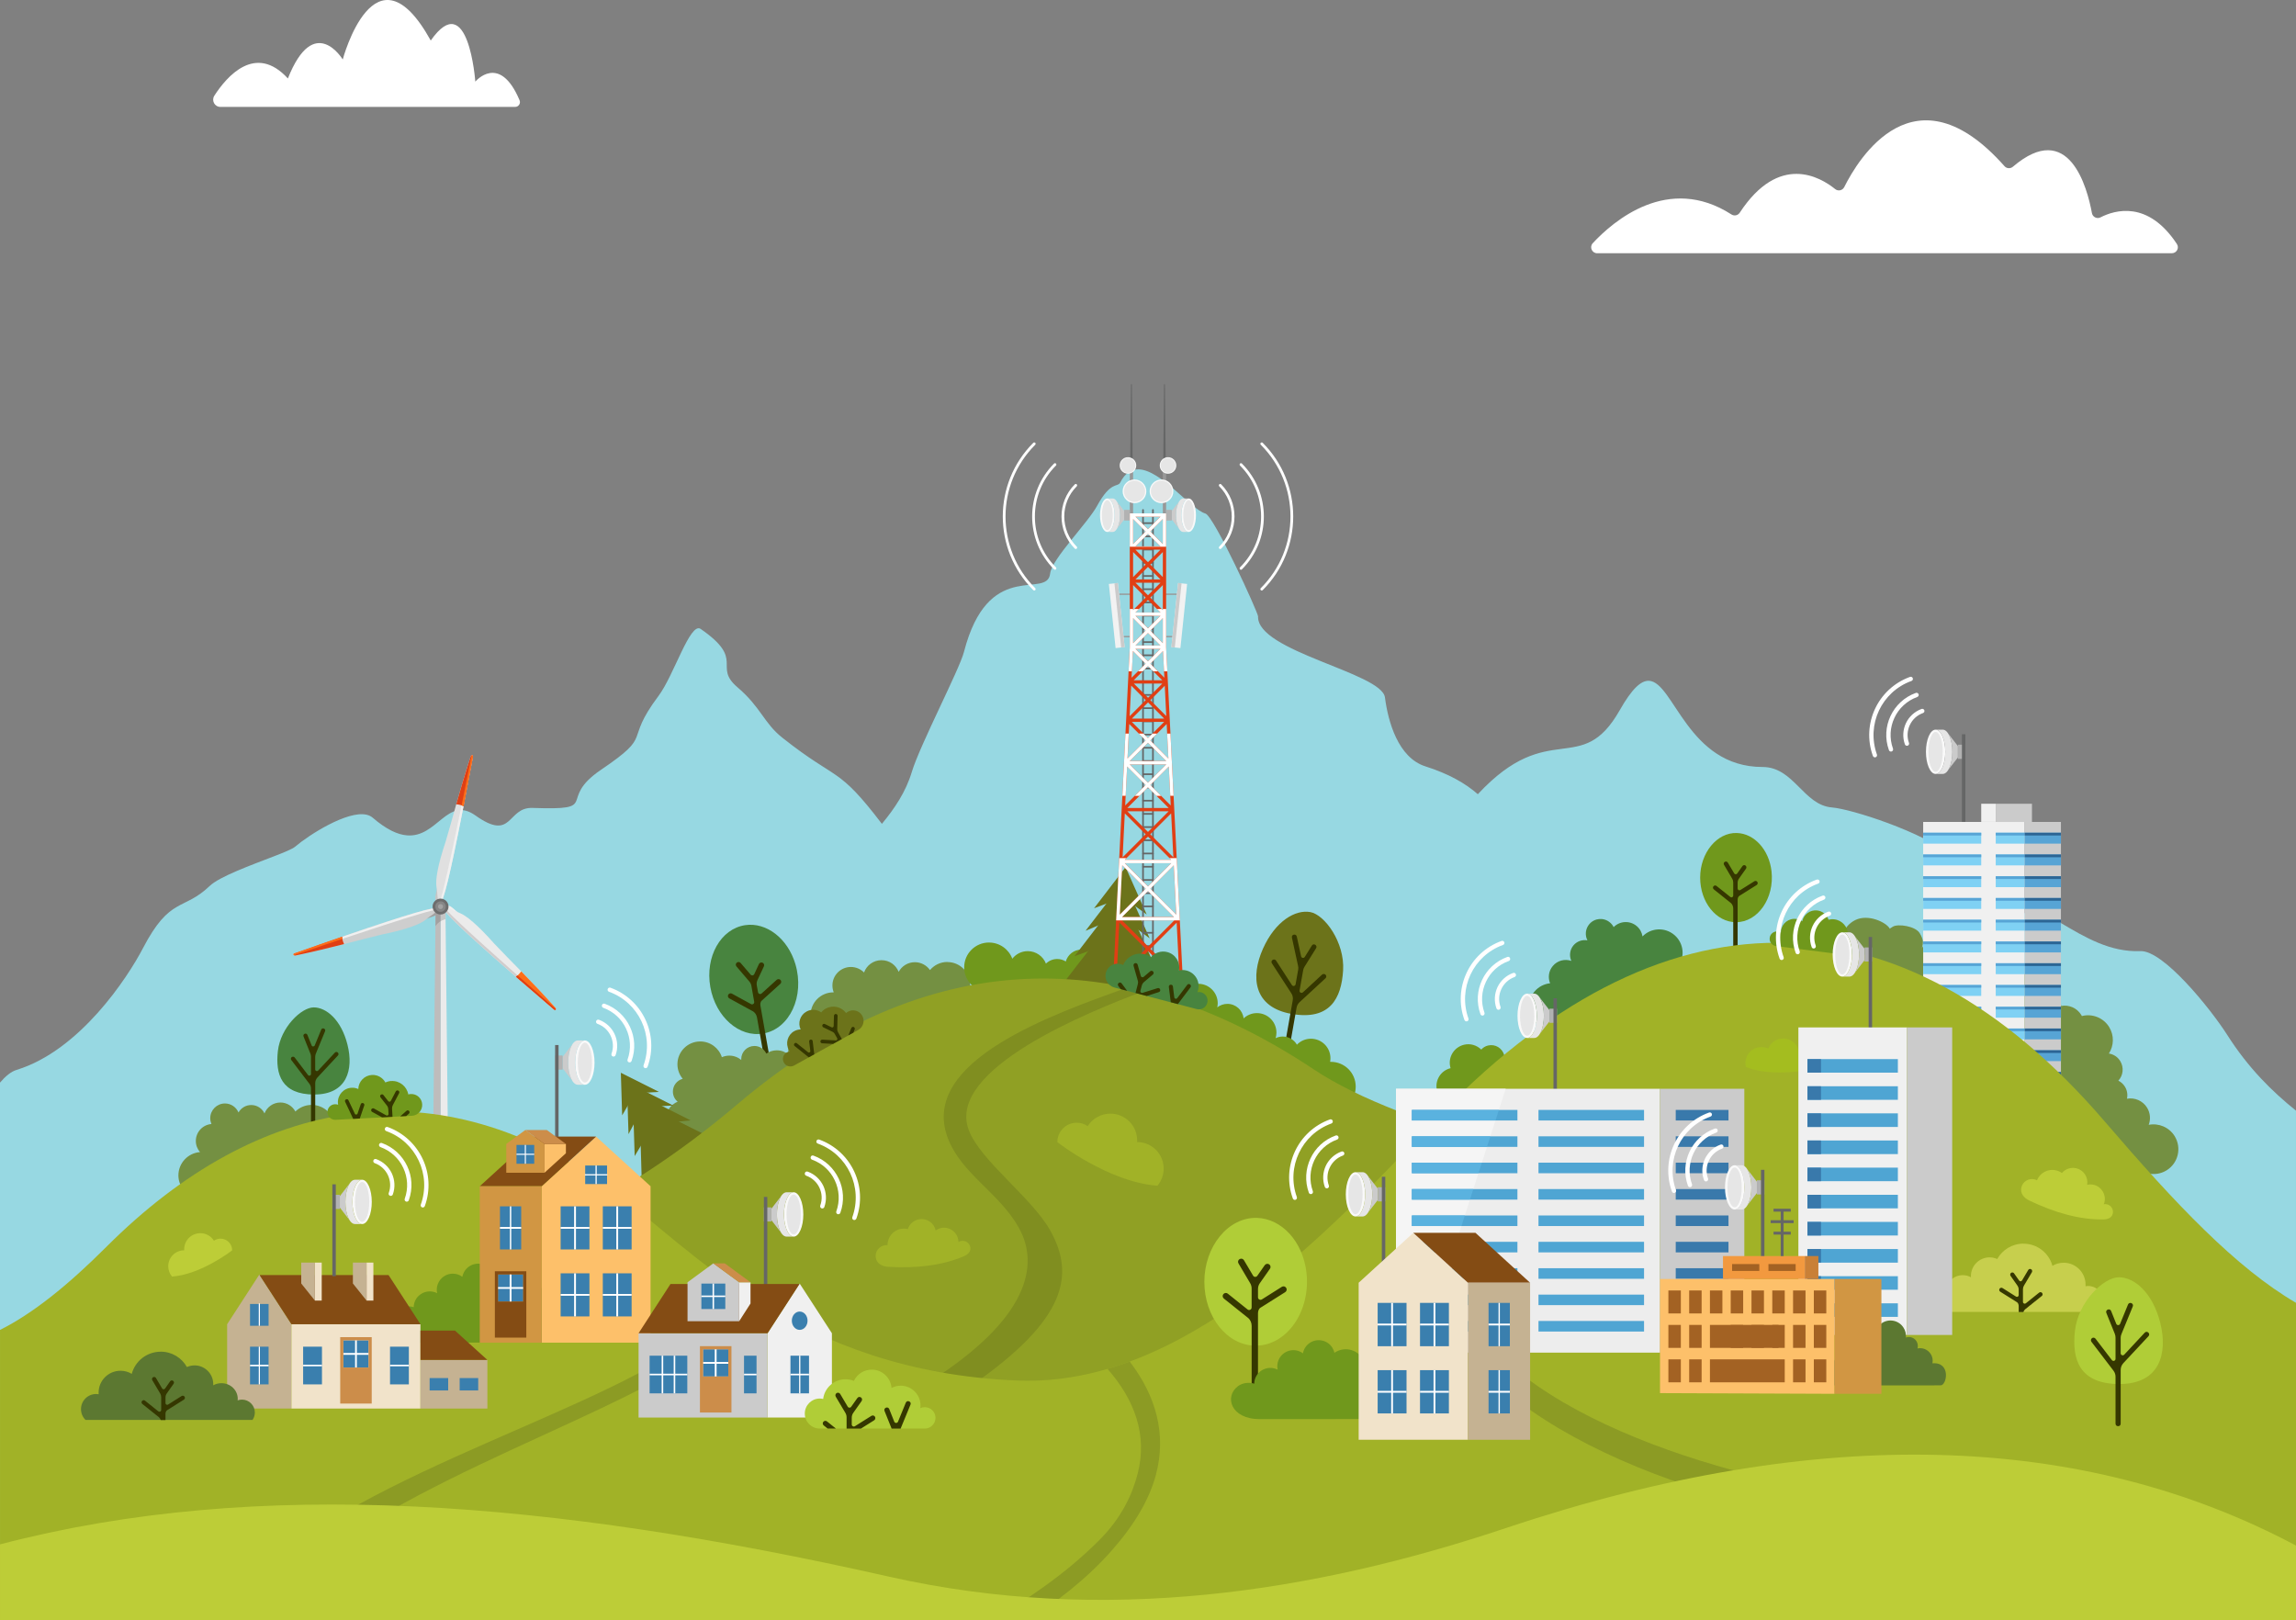 <?xml version="1.0" encoding="UTF-8"?>
<svg id="Layer_1" data-name="Layer 1" xmlns="http://www.w3.org/2000/svg" viewBox="0 0 1133.86 800.11">
  <rect x="0" y="0" width="1133.86" height="800.11" fill="#808080" stroke="none"/>
  <defs>
    <style>
      .cls-1, .cls-2 {
        fill: #f0f0f0;
      }

      .cls-3 {
        fill: #c6c6c6;
      }

      .cls-3, .cls-4, .cls-5, .cls-6, .cls-7, .cls-8, .cls-9, .cls-10, .cls-11, .cls-12, .cls-13, .cls-14, .cls-15, .cls-16, .cls-17, .cls-18, .cls-19, .cls-20, .cls-21, .cls-22, .cls-23, .cls-24, .cls-25, .cls-26, .cls-27, .cls-28, .cls-29, .cls-30, .cls-31, .cls-32, .cls-33, .cls-34, .cls-35, .cls-36, .cls-37, .cls-38, .cls-2, .cls-39, .cls-40, .cls-41 {
        fill-rule: evenodd;
      }

      .cls-4, .cls-42 {
        fill: #3a7fae;
      }

      .cls-43 {
        fill: #fff;
      }

      .cls-44 {
        fill: #7fd1f4;
      }

      .cls-45, .cls-36 {
        fill: #cbcbcb;
      }

      .cls-5 {
        fill: #844c14;
      }

      .cls-6 {
        fill: #90a024;
      }

      .cls-7 {
        fill: #fdc06a;
      }

      .cls-8 {
        fill: #bebcbc;
      }

      .cls-46 {
        fill: #c98037;
      }

      .cls-9 {
        fill: #fd6e18;
      }

      .cls-10 {
        fill: #868686;
      }

      .cls-11, .cls-47 {
        fill: #a36223;
      }

      .cls-48, .cls-22 {
        fill: #989898;
      }

      .cls-12 {
        fill: #b0cd37;
      }

      .cls-13 {
        fill: #d0cccc;
      }

      .cls-14 {
        fill: #6d6d6d;
      }

      .cls-49 {
        fill: #b2b2b2;
      }

      .cls-15, .cls-50 {
        fill: #d19643;
      }

      .cls-16 {
        fill: #a4bd1f;
      }

      .cls-17 {
        fill: #6c731a;
      }

      .cls-18, .cls-51 {
        fill: #e03f14;
      }

      .cls-19 {
        fill: #97d8e2;
      }

      .cls-20 {
        fill: #749042;
      }

      .cls-21 {
        fill: #70981c;
      }

      .cls-52 {
        fill: #8c9b24;
      }

      .cls-53 {
        fill: #808e20;
      }

      .cls-54, .cls-37 {
        fill: #f1e3ca;
      }

      .cls-23 {
        fill: #cc8d4a;
      }

      .cls-24, .cls-55 {
        fill: #c5b292;
      }

      .cls-25 {
        fill: #5ab2df;
      }

      .cls-56 {
        fill: #353700;
      }

      .cls-57 {
        fill: #656666;
      }

      .cls-26 {
        fill: #e6e6e6;
      }

      .cls-27 {
        fill: #bdcd37;
      }

      .cls-28 {
        fill: #f9f9f9;
      }

      .cls-29 {
        fill: #e0e0e0;
      }

      .cls-30 {
        fill: #a1b227;
      }

      .cls-31 {
        fill: #a2a2a2;
      }

      .cls-58 {
        fill: #3979ab;
      }

      .cls-59 {
        fill: #2c6594;
      }

      .cls-60 {
        fill: #57a4d5;
      }

      .cls-32 {
        fill: #f2f2f2;
      }

      .cls-33 {
        fill: #cecece;
      }

      .cls-34 {
        fill: #5c7831;
      }

      .cls-35 {
        fill: #48843f;
      }

      .cls-38 {
        fill: #c7cf4d;
      }

      .cls-61 {
        fill: #4fa5d3;
      }

      .cls-39 {
        fill: #f5f5f5;
      }

      .cls-40 {
        fill: #ebebeb;
      }

      .cls-62 {
        fill: #f2993f;
      }

      .cls-41 {
        fill: #a2a0a0;
      }

      .cls-63 {
        fill: #ededed;
      }
    </style>
  </defs>
  <path class="cls-19" d="m814.28,336.22c-3.88-.14-8.31,3.83-14.4,14.54-19.13,33.65-34.75,3.49-70.07,41.47-6.09-5.36-14.37-10.09-25.88-13.75-13.52-4.28-18.45-22.2-19.98-34.04-1.56-12.22-63.35-22.73-62.67-40.05.06-1.73-21.77-49.55-25.99-50.77-7.26-2.1-21.91-21.57-33.02-21.83-3.49-.06-6.63,1.73-9.1,6.58-1.19,2.32-4.71-.82-11.34,11.39-4.59,8.48-22.39,26.28-23.22,33.48-1.45,12.73-28.66-6.97-41.39,34.55-.42,1.36-.82,2.81-1.22,4.31-2.21,8.56-21.71,45.92-25.68,59.05-3,9.98-8.53,18.14-14.8,25.71-10.94-14.34-16.33-19.56-22.34-23.81-6.12-4.34-12.9-7.68-26.84-18.74-9.13-7.23-10.57-15.05-22.14-24.89-12.33-10.52,4.2-13.38-18.2-28.83-5.19-3.54-13.18,22.96-20.78,33.08-17.69,23.56-1.79,18.43-28.43,36.51-22.25,15.08.82,20.01-33.82,18.82-12.73-.43-9.61,16.95-28.2,3.71-13.86-9.86-18.82,11.11-33.82,9.84-4.56-.37-10.03-2.81-16.95-8.76-.85-.71-1.87-1.19-3.06-1.45-9.41-2.07-28.2,9.84-35.21,15.82-1.3,1.11-5.41,2.81-10.66,4.82-10.91,4.22-26.62,9.89-31.49,14.54-13.12,12.53-19.56,5.02-32.97,30.73-7.71,14.8-31.29,50.57-62.39,60.12-2.81.85-5.5,3.12-8.22,6.29v242.76h1133.86v-228.9c-11.71-9.44-23.41-20.83-33.99-37.47-8.33-13.04-31.55-41.78-42.83-41.33-14.91.6-27.33-6.8-39.26-13.86-4.39-2.61-9.16-3.86-13.95-4.51-18-2.38-36.11,3.94-34.19-19.42.25-3.03-2.04-6.24-5.92-9.41-14.14-11.65-49.38-22.99-59.02-23.75-14.06-1.13-18.82-19.98-34.24-19.98-37.08,0-43.85-42.09-56.18-42.58h0Z"/>
  <path class="cls-35" d="m368.05,456.89c10.46-1.53,21,6.58,24.75,19.25,4.68,15.85-2.78,31.97-15.85,34.27-11.85,2.1-23.56-8.19-26.16-22.93-2.66-15.08,5.19-28.83,17.26-30.59h0Z"/>
  <path class="cls-56" d="m381.52,530.56c.11.71-.37,1.42-1.11,1.53-.74.14-1.42-.34-1.56-1.08l-5.02-28.57c-.25-1.33-1.02-2.35-1.87-2.92l-11.79-6.46c-.65-.34-.88-1.16-.54-1.81.37-.65,1.19-.88,1.81-.54l9.44,5.16c.37.23.79.2,1.13-.06.37-.26.51-.65.45-1.05l-1.39-7.91c-.17-.82-.48-1.5-1.02-2.13l-6.35-7.43c-.48-.57-.43-1.39.14-1.87.57-.48,1.42-.43,1.9.14l4.96,5.78c.23.28.57.4.94.37.4-.06.68-.28.85-.62l2.32-5.02c.34-.65,1.13-.94,1.79-.62.68.31.96,1.11.65,1.79l-3.15,6.72c-.4.85-.51,1.73-.37,2.66l.62,3.4c.06.4.31.71.71.85.37.11.77.03,1.05-.23l7.46-6.75c.54-.48,1.39-.45,1.9.09.48.57.45,1.42-.11,1.9l-9.21,8.33c-.71.65-.74,1.81-.6,2.55l5.95,33.79Z"/>
  <path class="cls-20" d="m467.86,475.12c6.21,0,11.25,5.05,11.25,11.25s-5.64,8.59-11.25,11.25c-46.46,21.97-112.37,89.66-131.73,78.6-4.37-2.52-9.13-4.11-9.13-9.13,0-3.43,1.9-6.41,4.68-7.97-1.7-1.67-2.78-4-2.78-6.55,0-3.85,2.38-7.14,5.75-8.48-1.45-1.19-2.35-3-2.35-5.02,0-3,2.04-5.56,4.85-6.29-1.62-1.96-2.61-4.45-2.61-7.2,0-6.21,5.05-11.25,11.25-11.25,4.99,0,9.24,3.26,10.69,7.77,1.13-.48,2.38-.77,3.69-.77,2.24,0,4.31.82,5.9,2.15-.03-.14-.03-.25-.03-.4,0-3.6,2.92-6.52,6.52-6.52,2.58,0,4.85,1.56,5.87,3.77,1.47-1.02,3.26-1.62,5.19-1.62,2.18,0,4.2.77,5.75,2.04-.09-.54-.11-1.08-.11-1.64,0-6.21,5.02-11.25,11.25-11.25.68,0,1.36.06,2.01.2-1.39-1.9-2.24-4.22-2.24-6.75,0-6.21,5.05-11.23,11.25-11.23h.2c-.43-1.05-.65-2.21-.65-3.4,0-5.05,4.08-9.13,9.13-9.13,2.52,0,4.82,1.05,6.49,2.72,1.25-3.54,4.62-6.07,8.59-6.07s7.14,2.38,8.5,5.75c1.53-2.83,4.54-4.76,7.99-4.76,3.09,0,5.81,1.53,7.48,3.88,2.07-2.44,5.13-4,8.59-4h0Z"/>
  <path class="cls-17" d="m647.01,450.43c-7.23-1.28-17.15,4.31-23.33,18.14-6.15,13.83-4.76,28.83,14.17,32.17,18.94,3.32,24.6-7.68,25.43-21.49.85-13.81-9.07-27.55-16.27-28.83h0Z"/>
  <path class="cls-56" d="m633.97,519.28c-.28,1.62,2.15,2.04,2.44.43l3.88-22c.2-1.11.68-2.01,1.5-2.78l12.78-11.79c.51-.45.54-1.25.08-1.73-.45-.51-1.25-.54-1.76-.09l-9.47,8.76c-.71.62-1.81.03-1.64-.91l1.76-9.92c.11-.65.31-1.19.65-1.76l5.75-9.21c.85-1.39-1.25-2.69-2.1-1.3l-3.49,5.61c-.48.77-1.62.57-1.81-.31l-2.13-9.78c-.37-1.56-2.75-1.05-2.41.54l3.03,13.92c.17.65.17,1.25.06,1.93l-1.28,7.23c-.17.88-1.3,1.11-1.81.37l-7.82-12.08c-.88-1.36-2.95-.03-2.07,1.33l9.58,14.77c.71,1.08.94,2.27.71,3.54l-4.45,25.23Z"/>
  <polygon class="cls-17" points="307.25 550.83 306.6 529.8 325.42 539.24 313.57 539.92 307.25 550.83"/>
  <polygon class="cls-17" points="310.39 560.1 309.57 534.47 332.5 545.98 317.51 546.61 310.39 560.1"/>
  <polygon class="cls-17" points="313.43 570.93 312.43 538.92 341.04 553.3 322.89 555.17 313.43 570.93"/>
  <polygon class="cls-17" points="316.86 581.5 315.81 544.22 349.17 560.86 316.86 581.5"/>
  <path class="cls-57" d="m516.16,476.76c.34,0,.62.28.62.62,0,.37-.28.65-.62.65h-7.65c-.34,0-.65-.28-.65-.65,0-.34.31-.62.65-.62h7.65Z"/>
  <path class="cls-21" d="m488.41,465.48c5.27,0,9.78,3.32,11.51,7.99,1.76-2.27,4.51-3.74,7.62-3.74,4.08,0,7.6,2.55,8.99,6.15,1.45-1.39,3.4-2.27,5.58-2.27,1.53,0,3,.45,4.22,1.22.96-3.37,4.05-5.87,7.74-5.87,2.47,0,4.68,1.11,6.15,2.86,1.98-4.14,6.18-6.97,11.05-6.97,5.5,0,10.15,3.63,11.71,8.65.2-.03.43-.03.62-.03,4.11,0,7.6,2.55,8.99,6.15,1.42-.79,3.06-1.28,4.82-1.28,5.02,0,9.16,3.85,9.58,8.76,1.42-.79,3.03-1.25,4.73-1.25,5.33,0,9.64,4.31,9.64,9.61,0,.71-.09,1.39-.23,2.04,1.39-1.08,3.12-1.73,5.02-1.73,4.14,0,7.57,3.15,7.99,7.17,1.73-1.62,4.03-2.61,6.58-2.61,5.33,0,9.64,4.31,9.64,9.64,0,.94-.14,1.87-.4,2.75,1.08-.54,2.27-.82,3.54-.82,2.98,0,5.58,1.62,6.97,4.03,1.73-1.81,4.2-2.95,6.92-2.95,5.33,0,9.64,4.31,9.64,9.61,0,.62-.06,1.22-.17,1.81h.4c6.77,0,12.25,5.47,12.25,12.25s-5.47,12.25-12.25,12.25c-2.32,0-104.83-58.93-168.86-58.93-6.75,0-12.25-5.47-12.25-12.25s5.5-12.25,12.25-12.25h0Z"/>
  <polygon class="cls-17" points="540.28 448.56 555.85 428.26 566.28 451.62 554.63 443.14 540.28 448.56"/>
  <polygon class="cls-17" points="536.09 459.67 555.05 434.95 567.75 463.41 553.18 452.47 536.09 459.67"/>
  <polygon class="cls-17" points="530.65 472.2 554.31 441.36 570.16 476.87 551.62 464.66 530.65 472.2"/>
  <polygon class="cls-17" points="525.71 484.78 553.41 448.92 572 490.25 525.71 484.78"/>
  <path class="cls-6" d="m156.47,639.78c242.39,134.5,502.36,123.65,779.87-32.57-148.37-25.4-244.83-50.65-287.29-78.92-95.24-63.44-191.99-61.74-285,17.15-55.96,47.48-122.57,81.78-207.58,94.34h0Z"/>
  <path class="cls-53" d="m564.49,489.6c-26.45,9.95-97.28,38.3-86.12,68.37,5.64,15.19,31.12,33.39,40.25,49.66,12.27,21.88,8.16,43.88-38.3,76.25-7.09-.14-14.09-.68-21.06-1.62,48.84-31.12,54.17-57.6,43.85-76-9.69-17.29-28.46-26.56-35.12-44.42-14.15-38.13,52.72-61.14,88.75-74.15,2.58.54,5.16,1.13,7.74,1.76v.14Z"/>
  <path class="cls-20" d="m98.79,568.97c-5.98.45-10.69,5.44-10.69,11.54s5.16,11.54,11.57,11.54c29.42,0,44.31-21.26,54.25-23.24,6.24-1.28,11.54-5.19,11.54-11.57s-5.16-11.57-11.54-11.57c-3.15,0-5.98,1.25-8.05,3.26-1.42-2.64-4.2-4.45-7.4-4.45-3.57,0-6.63,2.24-7.85,5.39-1.16-2.47-3.66-4.14-6.55-4.14-2.69,0-5.05,1.47-6.29,3.68-1.11-2.61-3.69-4.45-6.69-4.45-4,0-7.26,3.26-7.26,7.26,0,1.05.23,2.01.59,2.89-4.31.34-7.71,3.97-7.71,8.36,0,2.1.77,4.02,2.07,5.5h0Z"/>
  <path class="cls-35" d="m154.94,497.51c6.15,0,13.58,6.07,16.67,18.45,3.09,12.36-.28,24.58-16.44,24.58s-19.25-9.95-17.94-21.51c1.33-11.57,11.54-21.52,17.72-21.52h0Z"/>
  <path class="cls-56" d="m155.65,556.47c0,1.36-2.07,1.36-2.07,0v-18.79c0-.96-.25-1.79-.85-2.52l-8.87-11.65c-.34-.45-.26-1.11.2-1.45.45-.34,1.11-.25,1.47.2l6.58,8.65c.48.62,1.47.28,1.47-.51v-8.5c0-.54-.08-1.02-.28-1.53l-3.4-8.48c-.51-1.28,1.39-2.04,1.9-.79l2.1,5.19c.25.68,1.25.68,1.53,0l3.2-7.79c.51-1.25,2.44-.45,1.9.79l-4.56,11.08c-.2.54-.31,1.02-.31,1.59v6.18c0,.77.94,1.11,1.45.57l8.25-8.84c.94-1.02,2.44.4,1.53,1.39l-10.09,10.83c-.74.82-1.13,1.76-1.13,2.83v21.57Z"/>
  <path class="cls-20" d="m1073.96,561.12c-2.78-4.48-7.97-6.58-12.84-5.61,1.02-2.69.82-5.81-.79-8.45-2.15-3.49-6.15-5.13-9.95-4.45.43-1.96.14-4.08-.99-5.92-.82-1.33-1.96-2.32-3.26-2.98,2.38-2.58,2.86-6.52.94-9.67-1.28-2.1-3.37-3.4-5.61-3.74,2.47-3.83,2.69-8.9.14-13.07-2.89-4.68-8.42-6.75-13.49-5.44-.08-.2-.2-.4-.31-.57-2.15-3.49-6.15-5.13-9.95-4.42-.06-1.64-.51-3.29-1.42-4.79-2.64-4.28-8.08-5.78-12.47-3.57-.06-1.62-.54-3.23-1.42-4.71-2.78-4.54-8.73-5.95-13.24-3.15-.6.37-1.13.77-1.64,1.25.23-1.76-.14-3.57-1.13-5.19-2.15-3.54-6.63-4.79-10.29-3.06.45-2.3.08-4.79-1.25-6.97-6.8-11.11-21.46-7-25.88,1.67.65-2.47.99-4.05-1.11-7.48-2.1-3.43-10.72-4.71-13.24-3.15-2.52,1.53-1.02.68-1.45,1.08-.06-.11,1.59,2.61-.2-.34-1.81-2.92-10.46-7.14-16.87-4.02-6.41,3.12-9.27,11.48-4.03,16.87,1.64,1.64,107.35,48.16,140.85,102.73,3.54,5.75,11.08,7.57,16.87,4.03,5.75-3.54,7.57-11.08,4.03-16.87h0Z"/>
  <path class="cls-28" d="m955.87,360.34c2.64,0,4.79,4.88,4.79,10.94s-2.15,10.94-4.79,10.94-4.76-4.9-4.76-10.94,2.13-10.94,4.76-10.94h0Z"/>
  <path class="cls-26" d="m955.87,360.34h3.52c2.64,0,4.76,4.88,4.76,10.94s-2.13,10.94-4.76,10.94h-3.52c2.64,0,4.79-4.9,4.79-10.94s-2.15-10.94-4.79-10.94h0Z"/>
  <path class="cls-36" d="m961.99,362.1l4.9,6.35v5.64l-4.85,6.24c1.28-1.98,2.1-5.3,2.1-9.04s-.85-7.23-2.15-9.18h0Z"/>
  <rect class="cls-49" x="966.9" y="367.77" width="3.69" height="7"/>
  <path class="cls-26" d="m955.87,361.45c1.96,0,3.52,4.39,3.52,9.84s-1.56,9.81-3.52,9.81-3.51-4.39-3.51-9.81,1.59-9.84,3.51-9.84h0Z"/>
  <rect class="cls-57" x="968.88" y="362.61" width="1.7" height="45.35"/>
  <path class="cls-43" d="m932.83,370.46c.2.57.82.85,1.36.65.54-.2.85-.79.65-1.36-1.87-5.19-1.47-10.63.71-15.25,2.15-4.62,6.09-8.42,11.28-10.29.54-.2.85-.82.65-1.36-.2-.54-.82-.85-1.36-.65-5.75,2.07-10.09,6.29-12.5,11.39-2.41,5.1-2.86,11.14-.79,16.87h0Z"/>
  <path class="cls-43" d="m940.73,367.63c.2.54.82.82,1.36.62.54-.2.85-.79.65-1.33-1.11-3-.85-6.18.4-8.84,1.25-2.69,3.54-4.88,6.55-5.95.54-.2.82-.82.62-1.36-.2-.54-.79-.85-1.36-.65-3.54,1.3-6.24,3.88-7.74,7.06-1.47,3.17-1.76,6.92-.48,10.46h0Z"/>
  <path class="cls-43" d="m924.92,373.32c.2.57.79.85,1.36.65.54-.2.82-.82.62-1.36-2.64-7.37-2.07-15.14,1.02-21.71,3.09-6.55,8.67-11.96,16.04-14.6.57-.2.85-.82.65-1.36-.2-.57-.79-.85-1.36-.65-7.91,2.86-13.95,8.67-17.26,15.73-3.32,7.06-3.94,15.39-1.08,23.3h0Z"/>
  <rect class="cls-1" x="949.75" y="405.92" width="50.14" height="155.76"/>
  <rect class="cls-45" x="999.89" y="405.92" width="17.89" height="155.76"/>
  <rect class="cls-44" x="949.75" y="411.25" width="28.66" height="5.39"/>
  <rect class="cls-44" x="949.75" y="421.99" width="28.66" height="5.39"/>
  <rect class="cls-44" x="949.75" y="432.74" width="28.66" height="5.39"/>
  <rect class="cls-44" x="949.75" y="443.48" width="28.66" height="5.39"/>
  <rect class="cls-44" x="949.75" y="454.22" width="28.66" height="5.39"/>
  <rect class="cls-44" x="949.75" y="464.97" width="28.66" height="5.39"/>
  <rect class="cls-44" x="949.75" y="475.71" width="28.66" height="5.39"/>
  <rect class="cls-44" x="949.75" y="486.45" width="28.66" height="5.39"/>
  <rect class="cls-44" x="949.75" y="497.2" width="28.66" height="5.39"/>
  <rect class="cls-44" x="949.75" y="507.94" width="28.66" height="5.36"/>
  <rect class="cls-44" x="949.75" y="518.68" width="28.66" height="5.36"/>
  <rect class="cls-44" x="949.75" y="529.43" width="28.66" height="5.36"/>
  <rect class="cls-44" x="949.75" y="540.17" width="28.66" height="5.36"/>
  <rect class="cls-44" x="949.75" y="550.91" width="28.66" height="10.77"/>
  <rect class="cls-60" x="949.75" y="411.25" width="28.66" height="1.36"/>
  <rect class="cls-60" x="949.75" y="421.99" width="28.66" height="1.36"/>
  <rect class="cls-60" x="949.75" y="432.74" width="28.66" height="1.36"/>
  <rect class="cls-60" x="949.75" y="443.48" width="28.66" height="1.36"/>
  <rect class="cls-60" x="949.75" y="454.22" width="28.66" height="1.36"/>
  <rect class="cls-60" x="949.75" y="464.97" width="28.66" height="1.36"/>
  <rect class="cls-60" x="949.75" y="475.71" width="28.66" height="1.36"/>
  <rect class="cls-60" x="949.75" y="486.45" width="28.66" height="1.33"/>
  <rect class="cls-60" x="949.75" y="497.2" width="28.66" height="1.33"/>
  <rect class="cls-60" x="949.75" y="507.94" width="28.66" height="1.33"/>
  <rect class="cls-60" x="949.75" y="518.68" width="28.66" height="1.33"/>
  <rect class="cls-60" x="949.75" y="529.43" width="28.66" height="1.33"/>
  <rect class="cls-60" x="949.75" y="540.17" width="28.66" height="1.33"/>
  <rect class="cls-60" x="949.75" y="550.91" width="28.66" height="1.33"/>
  <rect class="cls-44" x="985.58" y="411.25" width="14.31" height="5.39"/>
  <rect class="cls-44" x="985.58" y="421.99" width="14.31" height="5.39"/>
  <rect class="cls-44" x="985.58" y="432.74" width="14.31" height="5.39"/>
  <rect class="cls-44" x="985.58" y="443.48" width="14.31" height="5.39"/>
  <rect class="cls-44" x="985.58" y="454.22" width="14.31" height="5.39"/>
  <rect class="cls-44" x="985.58" y="464.97" width="14.31" height="5.39"/>
  <rect class="cls-44" x="985.58" y="475.71" width="14.31" height="5.39"/>
  <rect class="cls-44" x="985.58" y="486.45" width="14.31" height="5.39"/>
  <rect class="cls-44" x="985.58" y="497.2" width="14.31" height="5.39"/>
  <rect class="cls-44" x="985.58" y="507.94" width="14.31" height="5.36"/>
  <rect class="cls-44" x="985.58" y="518.68" width="14.31" height="5.36"/>
  <rect class="cls-44" x="985.58" y="529.43" width="14.31" height="5.36"/>
  <rect class="cls-44" x="985.58" y="540.17" width="14.31" height="5.36"/>
  <rect class="cls-44" x="985.58" y="550.91" width="14.31" height="10.77"/>
  <rect class="cls-60" x="985.58" y="411.25" width="14.31" height="1.36"/>
  <rect class="cls-60" x="985.58" y="421.99" width="14.31" height="1.36"/>
  <rect class="cls-60" x="985.58" y="432.74" width="14.31" height="1.36"/>
  <rect class="cls-60" x="985.58" y="443.48" width="14.31" height="1.36"/>
  <rect class="cls-60" x="985.58" y="454.22" width="14.31" height="1.36"/>
  <rect class="cls-60" x="985.58" y="464.97" width="14.31" height="1.36"/>
  <rect class="cls-60" x="985.58" y="475.71" width="14.31" height="1.36"/>
  <rect class="cls-60" x="985.58" y="486.45" width="14.31" height="1.33"/>
  <rect class="cls-60" x="985.58" y="497.2" width="14.31" height="1.33"/>
  <rect class="cls-60" x="985.58" y="507.94" width="14.31" height="1.33"/>
  <rect class="cls-60" x="985.58" y="518.68" width="14.31" height="1.33"/>
  <rect class="cls-60" x="985.58" y="529.43" width="14.31" height="1.33"/>
  <rect class="cls-60" x="985.58" y="540.17" width="14.31" height="1.33"/>
  <rect class="cls-60" x="985.58" y="550.91" width="14.31" height="1.33"/>
  <rect class="cls-60" x="999.89" y="411.25" width="17.89" height="5.39"/>
  <rect class="cls-60" x="999.89" y="421.99" width="17.89" height="5.39"/>
  <rect class="cls-60" x="999.89" y="432.74" width="17.89" height="5.39"/>
  <rect class="cls-60" x="999.89" y="443.48" width="17.89" height="5.39"/>
  <rect class="cls-60" x="999.89" y="454.22" width="17.89" height="5.39"/>
  <rect class="cls-60" x="999.89" y="464.97" width="17.89" height="5.39"/>
  <rect class="cls-60" x="999.89" y="475.71" width="17.89" height="5.39"/>
  <rect class="cls-60" x="999.89" y="486.45" width="17.89" height="5.39"/>
  <rect class="cls-60" x="999.89" y="497.2" width="17.89" height="5.39"/>
  <rect class="cls-60" x="999.89" y="507.94" width="17.89" height="5.36"/>
  <rect class="cls-60" x="999.89" y="518.68" width="17.89" height="5.36"/>
  <rect class="cls-60" x="999.89" y="529.43" width="17.89" height="5.36"/>
  <rect class="cls-60" x="999.89" y="540.17" width="17.89" height="5.36"/>
  <rect class="cls-60" x="999.89" y="550.91" width="17.89" height="10.77"/>
  <rect class="cls-59" x="999.89" y="411.25" width="17.89" height="1.36"/>
  <rect class="cls-59" x="999.89" y="421.99" width="17.89" height="1.36"/>
  <rect class="cls-59" x="999.89" y="432.74" width="17.89" height="1.36"/>
  <rect class="cls-59" x="999.89" y="443.48" width="17.89" height="1.36"/>
  <rect class="cls-59" x="999.89" y="454.22" width="17.89" height="1.36"/>
  <rect class="cls-59" x="999.89" y="464.97" width="17.89" height="1.36"/>
  <rect class="cls-59" x="999.89" y="475.71" width="17.89" height="1.36"/>
  <rect class="cls-59" x="999.89" y="486.45" width="17.89" height="1.33"/>
  <rect class="cls-59" x="999.89" y="497.2" width="17.89" height="1.33"/>
  <rect class="cls-59" x="999.89" y="507.94" width="17.89" height="1.33"/>
  <rect class="cls-59" x="999.89" y="518.68" width="17.89" height="1.33"/>
  <rect class="cls-59" x="999.89" y="529.43" width="17.89" height="1.33"/>
  <rect class="cls-59" x="999.89" y="540.17" width="17.89" height="1.33"/>
  <rect class="cls-59" x="999.89" y="550.91" width="17.89" height="1.33"/>
  <rect class="cls-1" x="978.41" y="396.94" width="7.17" height="8.96"/>
  <rect class="cls-45" x="985.58" y="396.94" width="17.89" height="8.99"/>
  <path class="cls-21" d="m734.88,516.33c3.54-.85,7.12,1.33,7.97,4.88,0,.06-13.92,17.43-29.76,22.45-1.67-1.22-2.92-3.03-3.46-5.19-1.16-4.88,1.84-9.75,6.72-10.94h0c-.06-.17-.11-.34-.14-.54-1.19-4.9,1.84-9.84,6.77-11.03,3.17-.77,6.35.25,8.53,2.38.85-.96,2.01-1.7,3.37-2.01h0Z"/>
  <path class="cls-35" d="m811.13,462.47c4.2-4.31,11.03-4.68,15.68-.77,4.9,4.11,5.53,11.4,1.42,16.27-18.94,22.54-44.79,20.24-52.72,26.56-4.99,3.97-11.4,5.53-16.27,1.42-4.88-4.11-5.53-11.4-1.42-16.3,2.01-2.38,4.79-3.74,7.68-4.05-1.13-2.78-.74-6.07,1.33-8.53,2.3-2.75,5.98-3.63,9.16-2.52-1.11-2.47-.79-5.47,1.05-7.68,1.76-2.07,4.42-2.92,6.89-2.47-1.28-2.52-1.02-5.67.91-7.97,2.58-3.06,7.14-3.46,10.2-.88.79.65,1.42,1.45,1.84,2.32,3.03-3.09,7.99-3.37,11.37-.54,1.62,1.36,2.58,3.17,2.89,5.13h0Z"/>
  <path class="cls-21" d="m857.76,411.39c8.56.26,15.87,8.22,17.09,18.88,1.5,13.32-6.75,25.17-17.52,25.17-9.78,0-17.72-9.86-17.72-22.03s8.25-22.34,18.14-22.03h0Z"/>
  <path class="cls-56" d="m858.13,472.22c0,.6-.48,1.08-1.08,1.08s-1.11-.48-1.11-1.08v-23.58c0-1.11-.48-2.01-1.08-2.61l-8.5-6.8c-.48-.4-.57-1.08-.17-1.53.37-.48,1.05-.54,1.5-.17l6.83,5.44c.26.23.62.26.94.11.28-.14.48-.45.48-.79v-6.52c0-.68-.17-1.25-.51-1.84l-4.03-6.83c-.31-.51-.14-1.16.37-1.47.54-.31,1.19-.14,1.5.37l3.15,5.33c.17.25.43.43.71.43.31.03.6-.11.77-.37l2.58-3.66c.34-.51,1.02-.62,1.5-.28.51.37.62,1.02.28,1.53l-3.49,4.93c-.45.62-.65,1.3-.65,2.1v2.81c0,.31.17.6.45.77.28.14.6.14.88-.03l6.92-4.34c.51-.34,1.16-.17,1.5.34.31.51.14,1.16-.34,1.5l-8.56,5.36c-.65.43-.85,1.33-.85,1.96v27.86Z"/>
  <polygon class="cls-40" points="217.56 575.77 221.36 575.77 220 450.54 217.56 450.54 217.56 575.77"/>
  <polygon class="cls-8" points="217.56 575.77 213.76 575.77 215.12 450.54 217.56 450.54 217.56 575.77"/>
  <path class="cls-3" d="m220.03,453.94l-.03-3.4h-2.44v4.42c.74-.45,1.56-.79,2.47-1.02h0Z"/>
  <path class="cls-41" d="m215.06,457.34l.06-6.8h2.44v4.42c-.99.6-1.81,1.39-2.49,2.38h0Z"/>
  <path class="cls-29" d="m215.21,443.2c-.08.4,0,.79.2,1.16.48.85,1.56,1.16,2.41.68.77-.43.85-1.28,1.13-2.04,2.38-6.69,7.26-29.82,14.63-69.36.14-.79-.85-.91-1.13-.06-5.64,17.15-9.13,31.29-12.42,42.21-3.88,11.54-5.05,18.82-4.48,22.14.37,2.27.03,3.12-.34,5.27h0Z"/>
  <path class="cls-2" d="m216.79,445.27c.34.03.71-.06,1.02-.23.77-.43.85-1.28,1.13-2.04,2.38-6.69,7.26-29.82,14.63-69.36.08-.51-.28-.74-.65-.6-7.8,39.32-13.1,63.78-15.19,70.64-.17.57-.48,1.13-.94,1.59h0Z"/>
  <path class="cls-18" d="m228.93,398.18c1.42-7.34,2.98-15.51,4.65-24.55.14-.79-.85-.91-1.13-.06-2.83,8.65-5.13,16.53-7.14,23.61,1.59.17,2.78.51,3.63.99h0Z"/>
  <path class="cls-9" d="m228.93,398.18c1.42-7.34,2.98-15.51,4.65-24.55.08-.51-.28-.74-.65-.6-1.79,9.01-3.46,17.26-4.96,24.72.37.11.68.25.96.42h0Z"/>
  <path class="cls-3" d="m215.4,445.32c.48.85,1.56.2,2.41-.28.06-.06.14-.09.2-.14-1.28.28-1.93-.74-1.98-2.66-.03-1.16-.2-2.41-.43-3.8.28,1.98-1.36,4.82-.2,6.89h0Z"/>
  <path class="cls-33" d="m214.78,452.01c.37-.14.71-.4.91-.77.51-.85.23-1.93-.62-2.44-.74-.45-1.53-.11-2.3.03-7.03,1.3-29.48,8.65-67.41,22.03-.77.25-.37,1.19.54,1.02,17.63-3.69,31.63-7.74,42.75-10.38,11.93-2.41,18.79-5.02,21.4-7.17,1.79-1.47,2.69-1.59,4.73-2.32h0Z"/>
  <path class="cls-2" d="m215.77,449.58c-.14-.31-.37-.57-.71-.77-.74-.45-1.53-.11-2.3.03-7.03,1.3-29.48,8.65-67.41,22.03-.48.17-.51.62-.2.88,37.96-12.93,61.79-20.58,68.77-22.2.57-.11,1.25-.14,1.84.03h0Z"/>
  <path class="cls-18" d="m168.94,462.64c-7.06,2.41-14.91,5.16-23.58,8.22-.77.25-.37,1.19.54,1.02,8.9-1.87,16.87-3.83,24.01-5.64-.65-1.45-.96-2.64-.96-3.6h0Z"/>
  <path class="cls-9" d="m168.94,462.64c-7.06,2.41-14.91,5.16-23.58,8.22-.48.17-.51.62-.2.88,8.7-2.98,16.7-5.67,23.9-8.08-.09-.37-.11-.71-.11-1.02h0Z"/>
  <path class="cls-41" d="m216.51,450.77c.51-.85-.6-1.45-1.45-1.96-.06-.03-.14-.06-.2-.09.88.94.31,2.04-1.33,3.03-.99.6-1.96,1.39-3.09,2.27,1.59-1.22,4.88-1.25,6.07-3.26h0Z"/>
  <path class="cls-40" d="m222.6,447.96c-.28-.25-.68-.4-1.11-.42-.96,0-1.79.79-1.79,1.76,0,.88.68,1.39,1.19,1.98,4.62,5.44,22.22,21.23,52.78,47.37.6.54,1.19-.28.6-.96-12.02-13.44-22.54-23.53-30.33-31.83-8.08-9.13-13.78-13.78-16.92-14.97-2.18-.79-2.75-1.53-4.42-2.92h0Z"/>
  <path class="cls-13" d="m220.03,448.3c-.2.28-.31.62-.31.99,0,.88.68,1.39,1.19,1.98,4.62,5.44,22.22,21.23,52.78,47.37.37.34.77.11.85-.25-30.19-26.42-48.73-43.23-53.6-48.47-.4-.43-.74-.99-.91-1.62h0Z"/>
  <path class="cls-9" d="m254.75,482.34c5.64,4.9,11.93,10.32,18.94,16.3.6.54,1.19-.28.6-.96-6.07-6.77-11.74-12.7-16.89-17.97-.91,1.28-1.81,2.15-2.64,2.64h0Z"/>
  <path class="cls-18" d="m254.75,482.34c5.64,4.9,11.93,10.32,18.94,16.3.37.34.77.11.85-.25-6.94-6.07-13.27-11.62-18.94-16.67-.28.26-.57.45-.85.62h0Z"/>
  <path class="cls-2" d="m220.68,447.08c-.99-.03-.96,1.25-.96,2.21,0,.09,0,.17.03.23.4-1.22,1.62-1.28,3.29-.37,1.02.57,2.18,1.02,3.52,1.56-1.87-.79-3.52-3.6-5.87-3.63h0Z"/>
  <path class="cls-14" d="m217.56,451.64c2.15,0,3.94-1.76,3.94-3.94s-1.79-3.91-3.94-3.91-3.94,1.76-3.94,3.91,1.79,3.94,3.94,3.94h0Z"/>
  <path class="cls-10" d="m217.56,445.13c-1.42,0-2.58,1.16-2.58,2.58s1.16,2.61,2.58,2.61,2.58-1.16,2.58-2.61-1.16-2.58-2.58-2.58h0Z"/>
  <path class="cls-31" d="m217.56,448.95c.68,0,1.25-.57,1.25-1.25s-.57-1.22-1.25-1.22-1.25.54-1.25,1.22.57,1.25,1.25,1.25h0Z"/>
  <path class="cls-30" d="m1133.86,643.41c-29.59-17.29-59.3-48.61-94.54-89.66-100.18-116.7-219.77-118.74-332.39,1.08-51.79,55.11-123.19,130.17-204.35,126.96-108.71-4.31-161.38-65.34-199.39-93.37-86.51-63.84-175.89-47.4-250.58,27.27-19.08,19.08-36.4,33-52.61,41.1v143.32h1133.86v-156.7Z"/>
  <path class="cls-21" d="m905.9,454.03c-.99-.14-1.96-.06-2.89.17-.79-2.38-2.89-4.22-5.53-4.56-3.51-.43-6.75,1.93-7.45,5.33-.85-.6-1.87-.99-2.98-1.13-3.69-.48-7.06,2.15-7.54,5.84-.03.28-.06.57-.06.88-.43-.28-.91-.45-1.45-.54-1.98-.25-3.83,1.16-4.05,3.17-.26,1.98,1.13,3.8,3.15,4.05l35.38,4.48c2.78.34,5.33-1.62,5.7-4.42.34-2.78-1.64-5.33-4.42-5.7-.4-.03-.79-.03-1.16,0,0-3.8-2.81-7.09-6.69-7.57h0Z"/>
  <path class="cls-52" d="m109.36,800.11c34.78-59.61,154.88-91.36,218.15-128.72l5.64,5.3c-57.17,33.79-170.96,68.83-204.69,123.42h-19.11Z"/>
  <path class="cls-52" d="m739.76,579.43c-59.56,66.9,20.49,118.91,108.17,144.43,63.3,18.4,171.67,34.5,262.54,76.25h-46.03c-90.6-30.87-198.51-56.21-222.97-63.81-90.54-28.06-173.85-87.82-108.2-161.6l6.49,4.73Z"/>
  <path class="cls-28" d="m754.16,490.71c2.64,0,4.79,4.9,4.79,10.97s-2.15,10.94-4.79,10.94-4.76-4.9-4.76-10.94,2.13-10.97,4.76-10.97h0Z"/>
  <path class="cls-26" d="m754.16,490.71h3.49c2.66,0,4.79,4.9,4.79,10.97s-2.13,10.94-4.79,10.94h-3.49c2.64,0,4.79-4.9,4.79-10.94s-2.15-10.97-4.79-10.97h0Z"/>
  <path class="cls-36" d="m760.25,492.49l4.9,6.32v5.67l-4.82,6.21c1.28-1.96,2.1-5.27,2.1-9.01s-.85-7.23-2.18-9.18h0Z"/>
  <rect class="cls-49" x="765.16" y="498.16" width="3.71" height="6.97"/>
  <path class="cls-26" d="m754.16,491.84c1.96,0,3.51,4.39,3.51,9.84s-1.56,9.81-3.51,9.81-3.52-4.39-3.52-9.81,1.56-9.84,3.52-9.84h0Z"/>
  <rect class="cls-57" x="767.17" y="493" width="1.7" height="45.35"/>
  <path class="cls-43" d="m731.11,500.85c.2.57.79.85,1.36.65.54-.2.82-.82.62-1.36-1.87-5.19-1.45-10.63.74-15.28,2.15-4.62,6.09-8.42,11.28-10.26.54-.2.82-.82.62-1.36-.17-.57-.79-.85-1.33-.65-5.75,2.07-10.09,6.26-12.5,11.4-2.41,5.1-2.86,11.14-.79,16.87h0Z"/>
  <path class="cls-43" d="m739.02,498.02c.2.54.82.82,1.36.62.54-.2.82-.79.65-1.36-1.11-3-.85-6.15.4-8.82,1.25-2.69,3.54-4.88,6.55-5.95.54-.2.82-.82.62-1.36-.2-.57-.79-.85-1.36-.65-3.54,1.28-6.24,3.88-7.74,7.06-1.47,3.17-1.76,6.89-.48,10.46h0Z"/>
  <path class="cls-43" d="m723.2,503.72c.2.54.79.82,1.36.65.54-.2.82-.82.62-1.36-2.64-7.37-2.07-15.14,1.02-21.71,3.09-6.58,8.67-11.96,16.04-14.63.57-.2.85-.79.65-1.33-.2-.57-.82-.85-1.36-.65-7.91,2.86-13.95,8.65-17.26,15.73-3.32,7.06-3.94,15.39-1.08,23.3h0Z"/>
  <rect class="cls-63" x="689.41" y="537.7" width="130.31" height="130.31"/>
  <polygon class="cls-39" points="689.41 668.01 701.55 668.01 743.58 537.7 689.41 537.7 689.41 668.01"/>
  <rect class="cls-45" x="819.72" y="537.7" width="41.7" height="130.31"/>
  <rect class="cls-61" x="697.24" y="548.14" width="52.13" height="5.22"/>
  <rect class="cls-61" x="697.24" y="561.18" width="52.13" height="5.22"/>
  <rect class="cls-61" x="697.24" y="574.19" width="52.13" height="5.22"/>
  <rect class="cls-61" x="697.24" y="587.23" width="52.13" height="5.22"/>
  <rect class="cls-61" x="697.24" y="600.27" width="52.13" height="5.22"/>
  <rect class="cls-61" x="697.24" y="613.28" width="52.13" height="5.22"/>
  <rect class="cls-61" x="697.24" y="626.32" width="52.13" height="5.22"/>
  <rect class="cls-61" x="697.24" y="639.36" width="52.13" height="5.19"/>
  <rect class="cls-61" x="697.24" y="652.37" width="52.13" height="5.22"/>
  <rect class="cls-61" x="759.77" y="548.14" width="52.13" height="5.22"/>
  <rect class="cls-61" x="759.77" y="561.18" width="52.13" height="5.22"/>
  <rect class="cls-61" x="759.77" y="574.19" width="52.13" height="5.22"/>
  <rect class="cls-61" x="759.77" y="587.23" width="52.13" height="5.22"/>
  <rect class="cls-61" x="759.77" y="600.27" width="52.13" height="5.22"/>
  <rect class="cls-61" x="759.77" y="613.28" width="52.13" height="5.22"/>
  <rect class="cls-61" x="759.77" y="626.32" width="52.13" height="5.22"/>
  <rect class="cls-61" x="759.77" y="639.36" width="52.13" height="5.19"/>
  <rect class="cls-61" x="759.77" y="652.37" width="52.13" height="5.22"/>
  <rect class="cls-58" x="827.55" y="548.14" width="26.05" height="5.22"/>
  <rect class="cls-58" x="827.55" y="561.18" width="26.05" height="5.22"/>
  <rect class="cls-58" x="827.55" y="574.19" width="26.05" height="5.22"/>
  <rect class="cls-58" x="827.55" y="587.23" width="26.05" height="5.22"/>
  <rect class="cls-58" x="827.55" y="600.27" width="26.05" height="5.22"/>
  <rect class="cls-58" x="827.55" y="613.28" width="26.05" height="5.22"/>
  <rect class="cls-58" x="827.55" y="626.32" width="26.05" height="5.22"/>
  <rect class="cls-58" x="827.55" y="639.36" width="26.05" height="5.19"/>
  <rect class="cls-58" x="827.55" y="652.37" width="26.05" height="5.22"/>
  <polygon class="cls-25" points="738.54 553.35 740.21 548.14 697.24 548.14 697.24 553.35 738.54 553.35"/>
  <polygon class="cls-25" points="734.31 566.39 736.02 561.18 697.24 561.18 697.24 566.39 734.31 566.39"/>
  <polygon class="cls-25" points="730.12 579.4 731.82 574.19 697.24 574.19 697.24 579.4 730.12 579.4"/>
  <polygon class="cls-25" points="725.92 592.44 727.6 587.23 697.24 587.23 697.24 592.44 725.92 592.44"/>
  <polygon class="cls-25" points="721.73 605.48 723.4 600.27 697.24 600.27 697.24 605.48 721.73 605.48"/>
  <polygon class="cls-25" points="717.51 618.49 719.21 613.28 697.24 613.28 697.24 618.49 717.51 618.49"/>
  <polygon class="cls-25" points="713.31 631.53 714.98 626.32 697.24 626.32 697.24 631.53 713.31 631.53"/>
  <polygon class="cls-25" points="709.11 644.54 710.79 639.36 697.24 639.36 697.24 644.54 709.11 644.54"/>
  <polygon class="cls-25" points="704.92 657.58 706.59 652.37 697.24 652.37 697.24 657.58 704.92 657.58"/>
  <path class="cls-16" d="m891.89,520.39c2.89,1.36,4.11,4.79,2.72,7.65,0,.06-18.94,4.2-32.4-1.05-.45-1.73-.31-3.63.51-5.39,1.87-3.94,6.58-5.61,10.52-3.74h0c.06-.14.11-.28.2-.45,1.87-3.97,6.63-5.64,10.6-3.77,2.55,1.22,4.17,3.63,4.48,6.26,1.11-.17,2.3-.03,3.37.48h0Z"/>
  <path class="cls-38" d="m999.27,614.18c-5.58,0-10.43,3.06-12.95,7.6-1.16-.51-2.44-.82-3.77-.82-5.1,0-9.24,4.14-9.24,9.24,0,.2,0,.4.03.6-1.19-.68-2.58-1.05-4.05-1.05-4.45,0-8.08,3.46-8.08,7.71,0,.26.03.51.06.77-.68-.23-1.39-.37-2.15-.37-3.52,0-6.35,2.86-6.35,6.38,0,1.36.43,2.64,1.16,3.66h82.49c1.36-1.36,2.21-3.23,2.21-5.33,0-4.14-3.35-7.48-7.48-7.48-.43,0-.85.03-1.25.11.03-.28.03-.54.03-.82,0-5.95-4.85-10.77-10.8-10.77-2.04,0-3.94.54-5.56,1.53-1.7-6.32-7.46-10.94-14.29-10.94h0Z"/>
  <path class="cls-56" d="m999.24,647.94c.17-.54.48-.99.82-1.3l8.28-6.63c.45-.37.51-1.02.14-1.47-.34-.45-1.02-.54-1.47-.17l-6.6,5.3c-.26.2-.6.23-.91.08-.28-.14-.48-.43-.48-.77v-6.29c0-.68.17-1.25.51-1.81l3.91-6.6c.28-.51.11-1.16-.37-1.45-.51-.31-1.16-.14-1.45.37l-3.06,5.16c-.14.25-.4.4-.71.43-.28,0-.54-.11-.71-.37l-2.52-3.57c-.31-.48-.99-.6-1.47-.25-.45.34-.57.99-.26,1.47l3.37,4.79c.43.62.65,1.28.65,2.01v2.75c0,.31-.17.57-.45.74-.25.14-.6.14-.85-.03l-6.69-4.22c-.51-.31-1.16-.14-1.45.34-.31.48-.17,1.13.31,1.45l8.31,5.22c.62.4.82,1.3.82,1.9v2.95h2.32Z"/>
  <path class="cls-28" d="m909.81,460.43c2.64,0,4.79,4.9,4.79,10.94s-2.15,10.94-4.79,10.94-4.76-4.9-4.76-10.94,2.13-10.94,4.76-10.94h0Z"/>
  <path class="cls-26" d="m909.81,460.43h3.49c2.66,0,4.79,4.9,4.79,10.94s-2.13,10.94-4.79,10.94h-3.49c2.64,0,4.79-4.9,4.79-10.94s-2.15-10.94-4.79-10.94h0Z"/>
  <path class="cls-36" d="m915.9,462.22l4.9,6.32v5.67l-4.82,6.21c1.28-1.96,2.1-5.27,2.1-9.04s-.85-7.2-2.18-9.16h0Z"/>
  <rect class="cls-49" x="920.81" y="467.89" width="3.71" height="6.97"/>
  <path class="cls-26" d="m909.81,461.57c1.96,0,3.51,4.39,3.51,9.81s-1.56,9.84-3.51,9.84-3.52-4.42-3.52-9.84,1.59-9.81,3.52-9.81h0Z"/>
  <rect class="cls-57" x="922.82" y="462.73" width="1.7" height="45.35"/>
  <path class="cls-43" d="m886.76,470.58c.2.54.82.82,1.36.65.54-.2.82-.82.65-1.36-1.87-5.19-1.47-10.66.71-15.28,2.15-4.62,6.09-8.42,11.28-10.29.54-.2.82-.79.65-1.36-.2-.54-.82-.82-1.36-.62-5.75,2.07-10.09,6.26-12.5,11.37-2.41,5.13-2.86,11.17-.79,16.89h0Z"/>
  <path class="cls-43" d="m894.67,467.72c.2.57.82.85,1.36.65.54-.2.85-.79.65-1.36-1.11-3-.85-6.15.4-8.84,1.25-2.66,3.54-4.88,6.55-5.95.54-.2.82-.79.62-1.36-.2-.54-.79-.82-1.36-.62-3.54,1.28-6.24,3.88-7.74,7.06-1.47,3.15-1.76,6.89-.48,10.43h0Z"/>
  <path class="cls-43" d="m878.85,473.44c.2.54.79.82,1.36.62.54-.2.82-.79.62-1.36-2.64-7.37-2.07-15.11,1.02-21.69,3.09-6.58,8.67-11.96,16.04-14.63.57-.2.85-.79.65-1.36-.2-.54-.79-.82-1.36-.62-7.91,2.86-13.95,8.65-17.26,15.7-3.32,7.06-3.94,15.39-1.08,23.33h0Z"/>
  <rect class="cls-1" x="888.12" y="507.4" width="53.6" height="151.88"/>
  <rect class="cls-45" x="941.73" y="507.4" width="22.34" height="151.88"/>
  <rect class="cls-61" x="892.6" y="643.66" width="44.65" height="6.69"/>
  <rect class="cls-61" x="892.6" y="630.26" width="44.65" height="6.69"/>
  <rect class="cls-61" x="892.6" y="616.85" width="44.65" height="6.72"/>
  <rect class="cls-61" x="892.6" y="603.44" width="44.65" height="6.72"/>
  <rect class="cls-61" x="892.6" y="590.06" width="44.65" height="6.69"/>
  <rect class="cls-61" x="892.6" y="576.65" width="44.65" height="6.69"/>
  <rect class="cls-61" x="892.6" y="563.24" width="44.65" height="6.72"/>
  <rect class="cls-61" x="892.6" y="549.84" width="44.65" height="6.72"/>
  <rect class="cls-61" x="892.6" y="536.46" width="44.65" height="6.69"/>
  <rect class="cls-61" x="892.6" y="523.05" width="44.65" height="6.69"/>
  <rect class="cls-58" x="892.6" y="643.66" width="6.69" height="6.69"/>
  <rect class="cls-58" x="892.6" y="630.26" width="6.69" height="6.69"/>
  <rect class="cls-58" x="892.6" y="616.85" width="6.69" height="6.72"/>
  <rect class="cls-58" x="892.6" y="603.44" width="6.69" height="6.72"/>
  <rect class="cls-58" x="892.6" y="590.06" width="6.69" height="6.69"/>
  <rect class="cls-58" x="892.6" y="576.65" width="6.69" height="6.69"/>
  <rect class="cls-58" x="892.6" y="563.24" width="6.69" height="6.72"/>
  <rect class="cls-58" x="892.6" y="549.84" width="6.69" height="6.72"/>
  <rect class="cls-58" x="892.6" y="536.46" width="6.69" height="6.69"/>
  <rect class="cls-58" x="892.6" y="523.05" width="6.69" height="6.69"/>
  <path class="cls-12" d="m620.73,601.46c12.27.37,22.73,11.76,24.46,27.04,2.15,19.08-9.67,36.06-25.09,36.06-14,0-25.34-14.12-25.34-31.55s11.79-31.97,25.97-31.55h0Z"/>
  <path class="cls-56" d="m621.27,688.56c0,.85-.71,1.56-1.59,1.56s-1.56-.71-1.56-1.56v-33.76c0-1.59-.68-2.89-1.53-3.74l-12.19-9.75c-.68-.54-.79-1.53-.26-2.18.54-.68,1.53-.79,2.18-.26l9.78,7.82c.37.31.88.37,1.3.14.45-.2.71-.62.71-1.13v-9.33c0-.96-.23-1.81-.71-2.64l-5.78-9.78c-.45-.74-.2-1.7.54-2.13.74-.45,1.7-.2,2.15.54l4.51,7.62c.23.37.57.6,1.02.62.43,0,.82-.17,1.08-.54l3.68-5.27c.51-.68,1.47-.85,2.18-.37.71.48.88,1.47.37,2.18l-4.96,7.06c-.65.91-.94,1.87-.94,2.98v4.02c0,.48.23.88.62,1.11.43.23.88.2,1.28-.03l9.89-6.24c.71-.45,1.67-.23,2.13.51.48.71.25,1.67-.48,2.13l-12.25,7.71c-.94.6-1.19,1.9-1.19,2.78v39.91Z"/>
  <path class="cls-21" d="m611.29,684.65c-6.63,4.93-3.71,16.21,10.94,16.21l78.21-.06v-32.88c-.11.06-.23.11-.31.2-1.9,1.28-2.75,3.46-2.44,5.56-1.53,0-3.12.43-4.51,1.36-1.56,1.08-2.64,2.58-3.15,4.28-.2-.42-.42-.85-.71-1.25-3.03-4.48-9.1-5.64-13.58-2.61-.51.34-.96.71-1.36,1.11.09-2.04-.45-4.11-1.67-5.92-3.03-4.48-9.1-5.64-13.58-2.64l-.14.11c-.2-.96-.6-1.9-1.16-2.78-2.47-3.63-7.4-4.56-11.03-2.13-1.84,1.25-2.98,3.12-3.35,5.13-2.64-1.96-6.29-2.13-9.16-.2-2.78,1.87-4,5.19-3.32,8.28-2.49-1.28-5.58-1.19-8.08.48-2.24,1.5-3.46,3.94-3.49,6.43-2.69-.77-5.73-.48-8.14,1.3h0Z"/>
  <path class="cls-28" d="m669.4,578.89c2.64,0,4.76,4.9,4.76,10.94s-2.13,10.94-4.76,10.94-4.79-4.9-4.79-10.94,2.15-10.94,4.79-10.94h0Z"/>
  <path class="cls-26" d="m669.4,578.89h3.49c2.64,0,4.79,4.9,4.79,10.94s-2.15,10.94-4.79,10.94h-3.49c2.64,0,4.76-4.9,4.76-10.94s-2.13-10.94-4.76-10.94h0Z"/>
  <path class="cls-36" d="m675.5,580.65l4.9,6.35v5.64l-4.82,6.24c1.28-1.98,2.1-5.3,2.1-9.04s-.88-7.23-2.18-9.18h0Z"/>
  <rect class="cls-49" x="680.4" y="586.32" width="3.71" height="7"/>
  <path class="cls-26" d="m669.4,580.03c1.96,0,3.51,4.39,3.51,9.81s-1.56,9.81-3.51,9.81-3.52-4.39-3.52-9.81,1.56-9.81,3.52-9.81h0Z"/>
  <rect class="cls-57" x="682.41" y="581.16" width="1.7" height="45.35"/>
  <path class="cls-43" d="m646.36,589.04c.2.54.79.82,1.36.62.54-.2.82-.79.62-1.36-1.87-5.19-1.45-10.63.71-15.25,2.18-4.62,6.12-8.42,11.31-10.29.54-.2.82-.79.62-1.36-.2-.54-.79-.82-1.36-.62-5.73,2.07-10.09,6.26-12.47,11.37-2.41,5.13-2.86,11.14-.79,16.89h0Z"/>
  <path class="cls-43" d="m654.26,586.18c.2.54.79.85,1.36.65.54-.2.82-.82.62-1.36-1.08-3-.85-6.18.43-8.84,1.25-2.66,3.54-4.88,6.52-5.95.57-.2.85-.79.65-1.36-.2-.54-.79-.82-1.36-.62-3.54,1.28-6.24,3.88-7.74,7.03-1.47,3.17-1.76,6.92-.48,10.46h0Z"/>
  <path class="cls-43" d="m638.45,591.87c.2.57.79.85,1.36.65.54-.2.82-.79.62-1.36-2.66-7.37-2.07-15.11,1.02-21.68,3.09-6.58,8.67-11.96,16.04-14.63.54-.2.85-.82.65-1.36-.2-.54-.82-.85-1.36-.65-7.94,2.86-13.95,8.67-17.26,15.73-3.32,7.06-3.94,15.39-1.08,23.3h0Z"/>
  <polygon class="cls-37" points="724.93 633.49 697.95 608.85 670.96 633.49 670.96 711.04 697.95 711.04 724.93 711.04 724.93 633.49"/>
  <rect class="cls-42" x="701.26" y="643.44" width="14.26" height="21.4"/>
  <rect class="cls-43" x="707.95" y="643.44" width=".91" height="21.4"/>
  <rect class="cls-43" x="701.26" y="653.67" width="14.26" height=".91"/>
  <polygon class="cls-5" points="724.93 633.49 755.63 633.49 728.65 608.85 697.95 608.85 724.93 633.49"/>
  <rect class="cls-55" x="724.93" y="633.49" width="30.7" height="77.56"/>
  <rect class="cls-42" x="735.11" y="643.44" width="10.52" height="21.4"/>
  <rect class="cls-43" x="740.04" y="643.44" width=".65" height="21.4"/>
  <rect class="cls-43" x="735.11" y="653.67" width="10.52" height=".91"/>
  <rect class="cls-42" x="680.34" y="676.66" width="14.26" height="21.37"/>
  <rect class="cls-43" x="687.03" y="676.66" width=".88" height="21.37"/>
  <rect class="cls-43" x="680.34" y="686.89" width="14.26" height=".91"/>
  <rect class="cls-42" x="701.26" y="676.66" width="14.26" height="21.37"/>
  <rect class="cls-43" x="707.95" y="676.66" width=".91" height="21.37"/>
  <rect class="cls-43" x="701.26" y="686.89" width="14.26" height=".91"/>
  <rect class="cls-42" x="735.11" y="676.66" width="10.52" height="21.37"/>
  <rect class="cls-43" x="740.04" y="676.66" width=".65" height="21.37"/>
  <rect class="cls-43" x="735.11" y="686.89" width="10.52" height=".91"/>
  <rect class="cls-42" x="680.34" y="643.44" width="14.26" height="21.4"/>
  <rect class="cls-43" x="687.03" y="643.44" width=".88" height="21.4"/>
  <rect class="cls-43" x="680.34" y="653.67" width="14.26" height=".91"/>
  <path class="cls-12" d="m1046.41,630.79c7.54,0,16.64,7.43,20.44,22.59,3.77,15.17-.34,30.13-20.18,30.13s-23.58-12.19-21.97-26.36c1.62-14.2,14.14-26.36,21.71-26.36h0Z"/>
  <path class="cls-56" d="m1047.29,703.08c0,1.67-2.55,1.67-2.55,0v-23.07c0-1.16-.31-2.15-1.02-3.09l-10.88-14.26c-.43-.57-.31-1.36.25-1.79.54-.43,1.33-.31,1.76.25l8.08,10.57c.6.77,1.81.37,1.81-.62v-10.4c0-.68-.11-1.25-.34-1.9l-4.2-10.38c-.62-1.56,1.73-2.49,2.35-.96l2.55,6.35c.34.85,1.53.85,1.9,0l3.91-9.55c.65-1.53,2.98-.57,2.35.96l-5.58,13.61c-.28.65-.4,1.25-.4,1.93v7.6c0,.91,1.13,1.36,1.76.68l10.12-10.86c1.13-1.22,3,.51,1.87,1.73l-12.39,13.27c-.91.99-1.36,2.15-1.36,3.49v26.45Z"/>
  <path class="cls-34" d="m852.8,684.23l105.56-.06c3.12,0,5.19-11.65-4.05-10.89.34-1.59.06-3.29-.94-4.73-1.45-2.18-4.05-3.12-6.43-2.61.34-1.22.17-2.58-.6-3.71-1.13-1.7-3.26-2.32-5.13-1.67.17-1.73-.23-3.52-1.28-5.05-2.35-3.51-7.11-4.42-10.6-2.07-2.81,1.9-3.94,5.36-3.06,8.45-.82.14-1.62.48-2.35.96-1.28.85-2.13,2.1-2.49,3.46-.06-.08-.11-.14-.14-.23-1.39-2.01-4.11-2.55-6.15-1.19-1.45.99-2.13,2.72-1.87,4.37-1.22-.03-2.47.31-3.54,1.05-1.22.82-2.04,2.01-2.44,3.35-.17-.34-.37-.65-.57-.96-2.35-3.52-7.12-4.42-10.6-2.07-.4.28-.77.57-1.08.88.06-1.59-.34-3.2-1.3-4.62-2.38-3.52-7.11-4.42-10.6-2.07l-.11.08c-.17-.77-.45-1.47-.94-2.15-1.9-2.83-5.75-3.57-8.59-1.67-1.45.96-2.32,2.44-2.64,4-2.04-1.5-4.9-1.64-7.14-.14-2.15,1.47-3.12,4.05-2.58,6.46-1.96-.99-4.37-.93-6.32.37-1.73,1.19-2.69,3.09-2.72,5.05-6.04-1.7-8.53,7.43.71,7.43h0Z"/>
  <path class="cls-28" d="m856.63,575.46c2.64,0,4.79,4.9,4.79,10.94s-2.15,10.94-4.79,10.94-4.76-4.9-4.76-10.94,2.13-10.94,4.76-10.94h0Z"/>
  <path class="cls-26" d="m856.63,575.46h3.49c2.66,0,4.79,4.9,4.79,10.94s-2.13,10.94-4.79,10.94h-3.49c2.64,0,4.79-4.9,4.79-10.94s-2.15-10.94-4.79-10.94h0Z"/>
  <path class="cls-36" d="m862.72,577.22l4.9,6.35v5.64l-4.82,6.24c1.28-1.98,2.1-5.27,2.1-9.04s-.85-7.23-2.18-9.18h0Z"/>
  <rect class="cls-49" x="867.63" y="582.89" width="3.71" height="7"/>
  <path class="cls-26" d="m856.63,576.6c1.96,0,3.52,4.39,3.52,9.81s-1.56,9.81-3.52,9.81-3.52-4.39-3.52-9.81,1.59-9.81,3.52-9.81h0Z"/>
  <rect class="cls-57" x="869.64" y="577.73" width="1.7" height="45.35"/>
  <path class="cls-43" d="m833.58,585.61c.2.54.82.82,1.36.62.54-.2.82-.79.65-1.33-1.87-5.19-1.47-10.66.71-15.28,2.15-4.62,6.09-8.42,11.28-10.29.54-.2.82-.79.65-1.36-.2-.54-.82-.82-1.36-.62-5.75,2.07-10.09,6.26-12.5,11.37-2.41,5.13-2.86,11.14-.79,16.89h0Z"/>
  <path class="cls-43" d="m841.49,582.75c.2.57.82.85,1.36.65.54-.2.85-.82.65-1.36-1.11-3-.85-6.15.4-8.84,1.25-2.66,3.54-4.88,6.55-5.95.54-.2.82-.79.62-1.36-.2-.54-.79-.82-1.36-.62-3.54,1.28-6.24,3.88-7.74,7.03-1.47,3.17-1.76,6.92-.48,10.46h0Z"/>
  <path class="cls-43" d="m825.68,588.45c.2.57.79.85,1.36.65.54-.2.82-.79.62-1.36-2.64-7.37-2.07-15.11,1.02-21.69,3.09-6.58,8.67-11.96,16.04-14.63.57-.2.85-.79.65-1.36-.2-.54-.82-.82-1.36-.62-7.91,2.83-13.95,8.65-17.26,15.7-3.32,7.06-3.94,15.39-1.08,23.3h0Z"/>
  <polygon class="cls-7" points="905.98 631.64 905.98 688.34 819.78 688 819.78 631.64 905.98 631.64"/>
  <rect class="cls-50" x="905.98" y="631.64" width="23.13" height="56.69"/>
  <rect class="cls-47" x="823.92" y="671.33" width="6.15" height="11.34"/>
  <rect class="cls-47" x="823.92" y="654.32" width="6.15" height="11.34"/>
  <rect class="cls-47" x="823.92" y="637.31" width="6.15" height="11.34"/>
  <rect class="cls-47" x="834.18" y="671.33" width="6.15" height="11.34"/>
  <rect class="cls-47" x="834.18" y="654.32" width="6.15" height="11.34"/>
  <rect class="cls-47" x="834.18" y="637.31" width="6.15" height="11.34"/>
  <rect class="cls-47" x="844.44" y="654.32" width="33.87" height="11.34"/>
  <rect class="cls-47" x="844.44" y="637.31" width="6.15" height="11.34"/>
  <rect class="cls-47" x="854.7" y="654.32" width="6.15" height="11.34"/>
  <rect class="cls-47" x="854.7" y="637.31" width="6.15" height="11.34"/>
  <rect class="cls-47" x="864.96" y="654.32" width="6.15" height="11.34"/>
  <rect class="cls-47" x="864.96" y="637.31" width="6.15" height="11.34"/>
  <polygon class="cls-11" points="875.23 671.33 878.31 671.33 881.38 671.33 881.38 682.67 878.31 682.67 875.23 682.67 844.44 682.67 844.44 671.33 875.23 671.33"/>
  <rect class="cls-47" x="875.23" y="654.32" width="6.15" height="11.34"/>
  <rect class="cls-47" x="875.23" y="637.31" width="6.15" height="11.34"/>
  <rect class="cls-47" x="885.49" y="671.33" width="6.15" height="11.34"/>
  <rect class="cls-47" x="885.49" y="654.32" width="6.15" height="11.34"/>
  <rect class="cls-47" x="885.49" y="637.31" width="6.15" height="11.34"/>
  <rect class="cls-47" x="895.75" y="671.33" width="6.15" height="11.34"/>
  <rect class="cls-47" x="895.75" y="654.32" width="6.15" height="11.34"/>
  <rect class="cls-47" x="895.75" y="637.31" width="6.15" height="11.34"/>
  <rect class="cls-62" x="850.88" y="620.31" width="40.39" height="11.34"/>
  <rect class="cls-46" x="891.27" y="620.31" width="6.72" height="11.34"/>
  <rect class="cls-47" x="855.38" y="624.27" width="13.44" height="3.4"/>
  <rect class="cls-47" x="873.33" y="624.27" width="13.44" height="3.4"/>
  <rect class="cls-57" x="879.39" y="597.63" width="1.42" height="22.68"/>
  <rect class="cls-57" x="874.43" y="602.62" width="11.34" height="1.42"/>
  <rect class="cls-57" x="875.85" y="596.95" width="8.5" height="1.42"/>
  <rect class="cls-57" x="875.85" y="608.29" width="8.5" height="1.42"/>
  <path class="cls-21" d="m196.19,646.87c-6.63,4.93-3.71,16.21,10.94,16.21l78.21-.06v-32.88c-.11.06-.23.11-.34.2-1.87,1.28-2.72,3.46-2.41,5.56-1.56,0-3.12.43-4.51,1.36-1.56,1.08-2.64,2.61-3.15,4.28-.2-.43-.45-.82-.71-1.25-3.03-4.45-9.1-5.64-13.58-2.61-.51.34-.96.71-1.39,1.11.11-2.01-.43-4.11-1.64-5.92-3.03-4.48-9.13-5.64-13.58-2.61l-.14.08c-.2-.96-.6-1.9-1.19-2.78-2.44-3.63-7.37-4.56-11-2.13-1.84,1.25-2.98,3.12-3.37,5.13-2.61-1.93-6.29-2.13-9.13-.2-2.78,1.87-4,5.22-3.32,8.28-2.49-1.28-5.61-1.19-8.08.48-2.24,1.5-3.46,3.94-3.49,6.43-2.69-.77-5.75-.48-8.14,1.3h0Z"/>
  <path class="cls-28" d="m288.85,513.84c-2.64,0-4.79,4.88-4.79,10.94s2.15,10.94,4.79,10.94,4.76-4.9,4.76-10.94-2.13-10.94-4.76-10.94h0Z"/>
  <path class="cls-26" d="m288.85,513.84h-3.49c-2.66,0-4.79,4.88-4.79,10.94s2.13,10.94,4.79,10.94h3.49c-2.64,0-4.79-4.9-4.79-10.94s2.15-10.94,4.79-10.94h0Z"/>
  <path class="cls-36" d="m282.76,515.59l-4.9,6.35v5.64l4.82,6.24c-1.28-1.98-2.1-5.3-2.1-9.04s.85-7.23,2.18-9.18h0Z"/>
  <rect class="cls-49" x="274.14" y="521.26" width="3.71" height="7"/>
  <path class="cls-26" d="m288.85,514.94c-1.96,0-3.52,4.39-3.52,9.84s1.56,9.81,3.52,9.81,3.52-4.39,3.52-9.81-1.56-9.84-3.52-9.84h0Z"/>
  <rect class="cls-57" x="274.14" y="516.1" width="1.7" height="45.35"/>
  <path class="cls-43" d="m311.9,523.96c-.2.57-.79.85-1.36.65-.54-.2-.82-.79-.62-1.36,1.87-5.19,1.45-10.63-.74-15.25-2.15-4.62-6.09-8.42-11.28-10.29-.54-.2-.82-.82-.62-1.36.17-.54.79-.85,1.33-.65,5.75,2.07,10.09,6.29,12.5,11.4,2.41,5.1,2.86,11.14.79,16.87h0Z"/>
  <path class="cls-43" d="m303.99,521.12c-.2.54-.82.82-1.36.62-.54-.2-.82-.79-.65-1.33,1.11-3,.85-6.18-.4-8.84-1.25-2.69-3.54-4.88-6.55-5.95-.54-.2-.82-.82-.62-1.36.2-.54.79-.85,1.36-.65,3.54,1.3,6.24,3.88,7.74,7.06,1.47,3.17,1.76,6.92.48,10.46h0Z"/>
  <path class="cls-43" d="m319.8,526.82c-.2.57-.79.85-1.36.65-.54-.2-.82-.82-.62-1.36,2.64-7.37,2.07-15.14-1.02-21.71-3.09-6.55-8.67-11.96-16.04-14.6-.57-.2-.85-.82-.65-1.36.2-.57.82-.85,1.36-.65,7.91,2.86,13.95,8.67,17.26,15.73,3.32,7.06,3.94,15.39,1.08,23.3h0Z"/>
  <polygon class="cls-7" points="267.51 585.84 294.38 561.32 321.28 585.84 321.28 663.08 294.38 663.08 267.51 663.08 267.51 585.84"/>
  <rect class="cls-42" x="297.69" y="595.76" width="14.23" height="21.29"/>
  <rect class="cls-43" x="304.36" y="595.76" width=".91" height="21.29"/>
  <rect class="cls-43" x="297.69" y="605.96" width="14.23" height=".88"/>
  <rect class="cls-42" x="276.86" y="595.76" width="14.23" height="21.29"/>
  <rect class="cls-43" x="283.52" y="595.76" width=".91" height="21.29"/>
  <rect class="cls-43" x="276.86" y="605.96" width="14.23" height=".88"/>
  <polygon class="cls-5" points="267.51 585.84 236.92 585.84 263.82 561.32 294.38 561.32 267.51 585.84"/>
  <rect class="cls-50" x="236.92" y="585.84" width="30.59" height="77.24"/>
  <rect class="cls-42" x="246.9" y="595.76" width="10.49" height="21.29"/>
  <rect class="cls-43" x="251.8" y="595.76" width=".68" height="21.29"/>
  <rect class="cls-43" x="246.9" y="605.96" width="10.49" height=".88"/>
  <rect class="cls-42" x="297.69" y="628.84" width="14.23" height="21.29"/>
  <rect class="cls-43" x="304.36" y="628.84" width=".91" height="21.29"/>
  <rect class="cls-43" x="297.69" y="639.04" width="14.23" height=".88"/>
  <rect class="cls-42" x="276.86" y="628.84" width="14.23" height="21.29"/>
  <rect class="cls-43" x="283.52" y="628.84" width=".91" height="21.29"/>
  <rect class="cls-43" x="276.86" y="639.04" width="14.23" height=".88"/>
  <polygon class="cls-15" points="250.02 564.95 259.43 558.06 268.87 564.95 268.87 579.18 250.02 579.18 250.02 564.95"/>
  <polygon class="cls-7" points="279.47 564.95 268.87 564.95 268.87 579.18 279.47 569.54 279.47 564.95"/>
  <rect class="cls-42" x="255.06" y="565.43" width="8.76" height="9.3"/>
  <rect class="cls-43" x="259.17" y="565.43" width=".54" height="9.3"/>
  <rect class="cls-43" x="255.06" y="569.79" width="8.76" height=".54"/>
  <polygon class="cls-23" points="259.43 558.06 270.03 558.06 279.47 564.95 268.87 564.95 259.43 558.06"/>
  <rect class="cls-42" x="288.99" y="575.6" width="10.8" height="9.16"/>
  <rect class="cls-43" x="294.09" y="575.6" width=".6" height="9.16"/>
  <rect class="cls-43" x="288.85" y="579.88" width="11.08" height=".6"/>
  <rect class="cls-42" x="245.93" y="629.38" width="12.44" height="13.41"/>
  <rect class="cls-43" x="251.69" y="628.7" width=".91" height="15.02"/>
  <rect class="cls-43" x="245.06" y="635.64" width="14.2" height=".88"/>
  <path class="cls-5" d="m244.38,627.82v32.77h15.53v-32.77h-15.53Zm14,1.56v13.41h-12.44v-13.41h12.44Z"/>
  <polygon class="cls-24" points="143.94 653.98 128.07 629.46 112.17 653.98 112.17 695.62 128.07 695.62 143.94 695.62 143.94 653.98"/>
  <rect class="cls-54" x="143.94" y="653.98" width="63.69" height="41.64"/>
  <rect class="cls-42" x="123.48" y="665.07" width="9.16" height="18.62"/>
  <rect class="cls-43" x="127.79" y="665.07" width=".57" height="18.62"/>
  <rect class="cls-43" x="123.48" y="673.99" width="9.16" height=".77"/>
  <polygon class="cls-5" points="207.64 653.98 143.94 653.98 128.18 629.69 191.88 629.69 207.64 653.98"/>
  <rect class="cls-42" x="123.48" y="643.98" width="9.16" height="10.77"/>
  <rect class="cls-43" x="127.79" y="643.69" width=".57" height="11.06"/>
  <rect class="cls-55" x="207.64" y="671.61" width="33.05" height="24.01"/>
  <polygon class="cls-5" points="207.64 671.61 240.69 671.61 224.7 657.13 207.64 657.13 207.64 671.61"/>
  <rect class="cls-42" x="149.7" y="665.07" width="9.3" height="18.62"/>
  <rect class="cls-43" x="149.7" y="673.99" width="9.3" height=".77"/>
  <rect class="cls-42" x="192.61" y="665.07" width="9.3" height="18.62"/>
  <rect class="cls-43" x="192.61" y="673.99" width="9.3" height=".77"/>
  <rect class="cls-54" x="181.02" y="623.54" width="3.37" height="18.77"/>
  <polygon class="cls-24" points="174.27 623.54 181.02 623.54 181.02 642.3 174.27 633.86 174.27 623.54"/>
  <rect class="cls-54" x="155.51" y="623.54" width="3.37" height="18.77"/>
  <polygon class="cls-24" points="148.76 623.54 155.51 623.54 155.51 642.3 148.76 633.86 148.76 623.54"/>
  <rect class="cls-42" x="212.17" y="680.57" width="9.16" height="6.12"/>
  <rect class="cls-42" x="227" y="680.57" width="9.16" height="6.12"/>
  <rect class="cls-42" x="169.57" y="661.92" width="12.44" height="13.44"/>
  <rect class="cls-43" x="175.35" y="661.24" width=".88" height="15.02"/>
  <rect class="cls-43" x="168.69" y="668.18" width="14.2" height=".91"/>
  <path class="cls-23" d="m168.01,660.36v32.8h15.56v-32.8h-15.56Zm14,1.56v13.44h-12.44v-13.44h12.44Z"/>
  <path class="cls-34" d="m79.37,667.53c5.56,0,10.4,3.06,12.93,7.6,1.16-.51,2.44-.82,3.8-.82,5.07,0,9.21,4.14,9.21,9.24,0,.2,0,.4-.03.6,1.22-.68,2.58-1.05,4.08-1.05,4.45,0,8.05,3.46,8.05,7.71,0,.26-.03.51-.06.77.68-.23,1.39-.37,2.15-.37,3.52,0,6.35,2.86,6.35,6.38,0,1.36-.43,2.64-1.16,3.66H42.24c-1.39-1.36-2.24-3.23-2.24-5.33,0-4.14,3.34-7.48,7.48-7.48.43,0,.85.03,1.25.11,0-.28-.03-.54-.03-.82,0-5.95,4.85-10.77,10.8-10.77,2.04,0,3.94.54,5.56,1.53,1.7-6.32,7.45-10.94,14.31-10.94h0Z"/>
  <path class="cls-56" d="m79.4,701.29c-.2-.54-.51-.99-.85-1.33l-8.25-6.6c-.45-.37-.54-1.02-.17-1.47.37-.45,1.02-.54,1.47-.17l6.61,5.3c.28.2.6.23.91.08.31-.14.48-.43.48-.77v-6.32c0-.65-.17-1.22-.48-1.79l-3.91-6.6c-.31-.51-.14-1.16.37-1.45.48-.31,1.13-.14,1.45.37l3.03,5.16c.17.25.4.4.71.42.28,0,.57-.14.74-.37l2.49-3.57c.34-.48.99-.6,1.47-.26.48.34.6.99.25,1.47l-3.37,4.79c-.43.62-.62,1.28-.62,2.01v2.72c0,.34.14.6.42.77.28.14.6.14.85-.03l6.69-4.22c.51-.31,1.16-.14,1.47.34.31.48.14,1.13-.34,1.45l-8.28,5.22c-.65.4-.82,1.3-.82,1.9v2.95h-2.32Z"/>
  <path class="cls-28" d="m391.95,588.81c-2.64,0-4.79,4.9-4.79,10.97s2.15,10.94,4.79,10.94,4.76-4.9,4.76-10.94-2.13-10.97-4.76-10.97h0Z"/>
  <path class="cls-26" d="m391.95,588.81h-3.49c-2.66,0-4.79,4.9-4.79,10.97s2.13,10.94,4.79,10.94h3.49c-2.64,0-4.79-4.9-4.79-10.94s2.15-10.97,4.79-10.97h0Z"/>
  <path class="cls-36" d="m385.85,590.6l-4.9,6.32v5.67l4.82,6.21c-1.28-1.96-2.1-5.27-2.1-9.01s.85-7.23,2.18-9.18h0Z"/>
  <rect class="cls-49" x="377.23" y="596.27" width="3.71" height="6.97"/>
  <path class="cls-26" d="m391.95,589.95c-1.96,0-3.52,4.39-3.52,9.84s1.56,9.81,3.52,9.81,3.51-4.39,3.51-9.81-1.56-9.84-3.51-9.84h0Z"/>
  <rect class="cls-57" x="377.23" y="591.11" width="1.7" height="45.35"/>
  <path class="cls-43" d="m414.99,598.96c-.2.57-.82.85-1.36.65-.54-.2-.82-.82-.62-1.36,1.87-5.19,1.45-10.63-.74-15.28-2.15-4.62-6.09-8.42-11.28-10.26-.54-.2-.82-.82-.62-1.36.17-.57.79-.85,1.33-.65,5.75,2.07,10.09,6.26,12.5,11.4,2.41,5.1,2.86,11.14.79,16.87h0Z"/>
  <path class="cls-43" d="m407.08,596.13c-.2.54-.82.82-1.36.62-.54-.2-.82-.79-.65-1.36,1.11-3,.85-6.15-.4-8.82-1.25-2.69-3.54-4.88-6.55-5.95-.54-.2-.82-.82-.62-1.36.2-.57.79-.85,1.36-.65,3.54,1.28,6.24,3.88,7.74,7.06,1.47,3.17,1.76,6.89.48,10.46h0Z"/>
  <path class="cls-43" d="m422.9,601.82c-.2.54-.79.82-1.36.65-.54-.2-.82-.82-.62-1.36,2.64-7.37,2.07-15.14-1.02-21.71-3.09-6.58-8.67-11.96-16.04-14.63-.57-.2-.85-.79-.65-1.33.2-.57.82-.85,1.36-.65,7.91,2.86,13.95,8.65,17.26,15.73,3.32,7.06,3.94,15.39,1.08,23.3h0Z"/>
  <polygon class="cls-2" points="379.05 658.43 394.92 633.91 410.83 658.43 410.83 700.07 394.92 700.07 379.05 700.07 379.05 658.43"/>
  <rect class="cls-45" x="315.35" y="658.43" width="63.69" height="41.64"/>
  <rect class="cls-42" x="390.36" y="669.52" width="9.16" height="18.6"/>
  <rect class="cls-43" x="394.64" y="669.52" width=".6" height="18.6"/>
  <rect class="cls-43" x="390.36" y="678.42" width="9.16" height=".79"/>
  <polygon class="cls-5" points="315.35 658.43 379.05 658.43 394.81 634.11 331.12 634.11 315.35 658.43"/>
  <rect class="cls-42" x="367.43" y="669.52" width="6.18" height="18.6"/>
  <rect class="cls-43" x="367.43" y="678.42" width="6.18" height=".79"/>
  <rect class="cls-42" x="320.8" y="669.52" width="18.62" height="18.6"/>
  <rect class="cls-43" x="326.75" y="669.52" width=".77" height="18.6"/>
  <rect class="cls-43" x="320.8" y="678.42" width="18.62" height=".79"/>
  <rect class="cls-43" x="332.7" y="669.52" width=".77" height="18.6"/>
  <polygon class="cls-36" points="339.53 633.26 352.26 623.93 365.02 633.26 365.02 652.51 339.53 652.51 339.53 633.26"/>
  <polygon class="cls-2" points="370.63 633.26 365.02 633.26 365.02 652.51 370.63 643.75 370.63 633.26"/>
  <rect class="cls-42" x="346.37" y="633.91" width="11.82" height="12.56"/>
  <rect class="cls-43" x="351.89" y="633.91" width=".74" height="12.56"/>
  <rect class="cls-43" x="346.37" y="639.81" width="11.82" height=".74"/>
  <polygon class="cls-23" points="352.26 623.93 357.9 623.93 370.63 633.26 365.02 633.26 352.26 623.93"/>
  <path class="cls-4" d="m394.92,647.72c2.15,0,3.88,2.01,3.88,4.51s-1.73,4.54-3.88,4.54-3.88-2.04-3.88-4.54,1.76-4.51,3.88-4.51h0Z"/>
  <rect class="cls-42" x="347.22" y="666.37" width="12.44" height="13.41"/>
  <rect class="cls-43" x="352.97" y="665.69" width=".91" height="15.02"/>
  <rect class="cls-43" x="346.34" y="672.63" width="14.2" height=".88"/>
  <path class="cls-23" d="m345.66,664.81v32.77h15.56v-32.77h-15.56Zm14,1.56v13.41h-12.44v-13.41h12.44Z"/>
  <path class="cls-12" d="m417.54,681.17c1.47,0,2.86.28,4.14.79,1.59-3.29,4.93-5.56,8.82-5.56,5.16,0,9.38,4,9.78,9.04,1.33-.68,2.89-1.11,4.51-1.11,5.41,0,9.81,4.39,9.81,9.81,0,.43-.03.85-.09,1.28.65-.31,1.42-.48,2.18-.48,2.92,0,5.3,2.35,5.3,5.27s-2.38,5.3-5.3,5.3h-51.85c-4.08,0-7.4-3.32-7.4-7.4s3.32-7.43,7.4-7.43c.57,0,1.13.09,1.67.2.68-5.47,5.36-9.72,11.03-9.72h0Z"/>
  <path class="cls-56" d="m408.73,705.52l-1.93-1.56c-.57-.43-.65-1.25-.2-1.79.43-.54,1.25-.65,1.79-.2l4.42,3.54h-4.08Zm9.35,0v-5.58c0-.79-.2-1.5-.6-2.18l-4.76-8.02c-.34-.6-.14-1.39.45-1.76.62-.37,1.39-.14,1.76.45l3.71,6.26c.17.31.48.48.82.51.37,0,.68-.14.88-.45l3.06-4.31c.4-.6,1.19-.71,1.79-.31.57.4.71,1.19.31,1.79l-4.08,5.78c-.54.77-.79,1.56-.79,2.47v3.32c0,.37.2.71.54.88.34.2.71.2,1.05-.03l8.11-5.1c.6-.37,1.39-.2,1.76.4.37.62.2,1.39-.4,1.79l-6.55,4.11h-7.06Z"/>
  <path class="cls-56" d="m440.31,705.52l-3.49-8.7c-.62-1.53,1.7-2.47,2.32-.94l2.49,6.24c.34.82,1.5.82,1.84,0l3.85-9.38c.62-1.53,2.95-.57,2.32.94l-4.88,11.85h-4.48Z"/>
  <path class="cls-21" d="m193.27,533.85c-1.05.06-2.04.31-2.95.74-1.28-2.35-3.8-3.85-6.63-3.71-3.74.2-6.66,3.26-6.75,6.94-1.02-.45-2.15-.71-3.32-.62-3.94.2-6.94,3.54-6.75,7.48,0,.31.06.6.11.91-.51-.2-1.05-.28-1.62-.26-2.13.11-3.77,1.93-3.66,4.03.11,2.13,1.93,3.77,4.05,3.66l37.67-1.98c2.95-.14,5.24-2.69,5.07-5.67-.14-2.95-2.69-5.24-5.64-5.07-.42,0-.82.08-1.22.2-.71-3.97-4.25-6.86-8.39-6.63h0Z"/>
  <path class="cls-56" d="m200.61,551.17l1.33-1.19c.4-.34.43-.94.09-1.3-.34-.4-.94-.43-1.3-.08l-3.09,2.75,2.98-.17Zm-6.77.37l-.23-4.05c-.03-.6.09-1.11.34-1.62l3.15-6.01c.25-.45.06-1.02-.4-1.25-.45-.23-1.02-.06-1.25.4l-2.44,4.68c-.14.23-.34.37-.6.4-.28.03-.51-.08-.68-.28l-2.35-3c-.31-.43-.91-.48-1.3-.17-.42.31-.48.91-.17,1.3l3.17,4.05c.43.54.62,1.11.68,1.76l.11,2.41c.03.28-.11.51-.34.68-.26.14-.51.14-.77,0l-6.09-3.4c-.45-.23-1.02-.08-1.25.37-.26.45-.11,1.02.34,1.28l4.93,2.72,5.13-.26Z"/>
  <path class="cls-56" d="m177.68,552.39l2.21-6.46c.37-1.13-1.33-1.73-1.73-.6l-1.59,4.62c-.2.62-1.05.68-1.33.09l-3.17-6.69c-.51-1.05-2.13-.28-1.62.79l3.97,8.42,3.26-.17Z"/>
  <g>
    <g>
      <path class="cls-57" d="m569.38,473.31c.22,0,.4.18.4.4,0,.24-.18.42-.4.42h-4.89c-.22,0-.42-.18-.42-.42,0-.22.2-.4.42-.4h4.89Z"/>
      <path class="cls-57" d="m569.38,466.78c.22,0,.4.18.4.4,0,.24-.18.42-.4.42h-4.89c-.22,0-.42-.18-.42-.42,0-.22.2-.4.42-.4h4.89Z"/>
      <path class="cls-57" d="m569.38,460.26c.22,0,.4.18.4.4,0,.24-.18.42-.4.42h-4.89c-.22,0-.42-.18-.42-.42,0-.22.2-.4.42-.4h4.89Z"/>
      <path class="cls-57" d="m569.38,453.73c.22,0,.4.18.4.4,0,.24-.18.42-.4.42h-4.89c-.22,0-.42-.18-.42-.42,0-.22.2-.4.42-.4h4.89Z"/>
      <path class="cls-57" d="m569.38,447.21c.22,0,.4.18.4.4,0,.24-.18.42-.4.42h-4.89c-.22,0-.42-.18-.42-.42,0-.22.2-.4.42-.4h4.89Z"/>
      <path class="cls-57" d="m569.38,440.68c.22,0,.4.18.4.4,0,.24-.18.42-.4.42h-4.89c-.22,0-.42-.18-.42-.42,0-.22.2-.4.42-.4h4.89Z"/>
      <path class="cls-57" d="m569.38,434.15c.22,0,.4.18.4.4,0,.24-.18.42-.4.42h-4.89c-.22,0-.42-.18-.42-.42,0-.22.2-.4.42-.4h4.89Z"/>
      <path class="cls-57" d="m569.38,427.63c.22,0,.4.18.4.4,0,.24-.18.42-.4.42h-4.89c-.22,0-.42-.18-.42-.42,0-.22.2-.4.42-.4h4.89Z"/>
      <path class="cls-57" d="m569.38,421.1c.22,0,.4.18.4.4,0,.24-.18.42-.4.42h-4.89c-.22,0-.42-.18-.42-.42,0-.22.2-.4.42-.4h4.89Z"/>
      <path class="cls-57" d="m569.38,414.58c.22,0,.4.18.4.4,0,.24-.18.42-.4.42h-4.89c-.22,0-.42-.18-.42-.42,0-.22.2-.4.42-.4h4.89Z"/>
      <path class="cls-57" d="m569.38,408.05c.22,0,.4.18.4.4,0,.24-.18.42-.4.42h-4.89c-.22,0-.42-.18-.42-.42,0-.22.2-.4.42-.4h4.89Z"/>
      <path class="cls-57" d="m569.38,401.52c.22,0,.4.18.4.4,0,.24-.18.42-.4.42h-4.89c-.22,0-.42-.18-.42-.42,0-.22.2-.4.42-.4h4.89Z"/>
      <path class="cls-57" d="m569.38,395c.22,0,.4.18.4.4,0,.24-.18.42-.4.42h-4.89c-.22,0-.42-.18-.42-.42,0-.22.2-.4.42-.4h4.89Z"/>
      <path class="cls-57" d="m569.38,388.47c.22,0,.4.18.4.4,0,.24-.18.42-.4.42h-4.89c-.22,0-.42-.18-.42-.42,0-.22.2-.4.42-.4h4.89Z"/>
      <path class="cls-57" d="m569.38,381.94c.22,0,.4.18.4.4,0,.24-.18.42-.4.42h-4.89c-.22,0-.42-.18-.42-.42,0-.22.2-.4.42-.4h4.89Z"/>
      <path class="cls-57" d="m569.38,375.42c.22,0,.4.18.4.4,0,.24-.18.42-.4.42h-4.89c-.22,0-.42-.18-.42-.42,0-.22.2-.4.42-.4h4.89Z"/>
      <path class="cls-57" d="m569.38,368.89c.22,0,.4.18.4.4,0,.24-.18.42-.4.42h-4.89c-.22,0-.42-.18-.42-.42,0-.22.2-.4.42-.4h4.89Z"/>
      <path class="cls-57" d="m569.38,362.37c.22,0,.4.18.4.4,0,.24-.18.42-.4.42h-4.89c-.22,0-.42-.18-.42-.42,0-.22.2-.4.42-.4h4.89Z"/>
      <path class="cls-57" d="m569.38,355.84c.22,0,.4.18.4.4,0,.24-.18.42-.4.42h-4.89c-.22,0-.42-.18-.42-.42,0-.22.2-.4.42-.4h4.89Z"/>
      <path class="cls-57" d="m569.38,349.31c.22,0,.4.18.4.4,0,.24-.18.42-.4.42h-4.89c-.22,0-.42-.18-.42-.42,0-.22.2-.4.42-.4h4.89Z"/>
      <path class="cls-57" d="m569.38,342.79c.22,0,.4.18.4.4,0,.24-.18.42-.4.42h-4.89c-.22,0-.42-.18-.42-.42,0-.22.2-.4.42-.4h4.89Z"/>
      <path class="cls-57" d="m569.38,336.26c.22,0,.4.18.4.4,0,.24-.18.42-.4.42h-4.89c-.22,0-.42-.18-.42-.42,0-.22.2-.4.42-.4h4.89Z"/>
      <path class="cls-57" d="m569.38,329.74c.22,0,.4.18.4.4,0,.24-.18.42-.4.42h-4.89c-.22,0-.42-.18-.42-.42,0-.22.2-.4.42-.4h4.89Z"/>
      <path class="cls-57" d="m569.38,323.21c.22,0,.4.18.4.4,0,.24-.18.42-.4.42h-4.89c-.22,0-.42-.18-.42-.42,0-.22.2-.4.42-.4h4.89Z"/>
      <path class="cls-57" d="m569.38,316.68c.22,0,.4.18.4.4,0,.24-.18.42-.4.42h-4.89c-.22,0-.42-.18-.42-.42,0-.22.2-.4.42-.4h4.89Z"/>
      <path class="cls-57" d="m569.38,310.16c.22,0,.4.18.4.4,0,.24-.18.42-.4.42h-4.89c-.22,0-.42-.18-.42-.42,0-.22.2-.4.42-.4h4.89Z"/>
      <path class="cls-57" d="m569.38,303.63c.22,0,.4.18.4.4,0,.24-.18.42-.4.42h-4.89c-.22,0-.42-.18-.42-.42,0-.22.2-.4.42-.4h4.89Z"/>
      <path class="cls-57" d="m569.38,297.11c.22,0,.4.18.4.4,0,.24-.18.42-.4.42h-4.89c-.22,0-.42-.18-.42-.42,0-.22.2-.4.42-.4h4.89Z"/>
      <path class="cls-57" d="m569.38,290.58c.22,0,.4.18.4.4,0,.24-.18.42-.4.42h-4.89c-.22,0-.42-.18-.42-.42,0-.22.2-.4.42-.4h4.89Z"/>
      <path class="cls-57" d="m569.38,284.05c.22,0,.4.18.4.4,0,.24-.18.42-.4.42h-4.89c-.22,0-.42-.18-.42-.42,0-.22.2-.4.42-.4h4.89Z"/>
      <path class="cls-57" d="m569.38,277.53c.22,0,.4.18.4.4,0,.24-.18.42-.4.42h-4.89c-.22,0-.42-.18-.42-.42,0-.22.2-.4.42-.4h4.89Z"/>
      <path class="cls-57" d="m569.38,271c.22,0,.4.18.4.4,0,.24-.18.42-.4.42h-4.89c-.22,0-.42-.18-.42-.42,0-.22.2-.4.42-.4h4.89Z"/>
      <path class="cls-57" d="m569.38,264.48c.22,0,.4.18.4.4,0,.24-.18.42-.4.42h-4.89c-.22,0-.42-.18-.42-.42,0-.22.2-.4.42-.4h4.89Z"/>
      <path class="cls-57" d="m569.38,257.95c.22,0,.4.18.4.4,0,.24-.18.42-.4.42h-4.89c-.22,0-.42-.18-.42-.42,0-.22.2-.4.42-.4h4.89Z"/>
      <path class="cls-57" d="m569.78,483.39c0,.24-.18.42-.4.42-.24,0-.42-.18-.42-.42v-231.57c0-.22.18-.4.42-.4.22,0,.4.18.4.4v231.57Z"/>
      <path class="cls-57" d="m564.88,483.39c0,.24-.18.42-.4.42s-.42-.18-.42-.42v-231.57c0-.22.2-.4.42-.4s.4.18.4.4v231.57Z"/>
      <polygon class="cls-22" points="552.03 293.15 558.35 293.15 558.35 293.81 552.14 293.81 552.03 293.15"/>
      <polygon class="cls-22" points="554.44 314.07 558.35 314.07 558.35 314.74 554.57 314.74 554.44 314.07"/>
      <polygon class="cls-32" points="547.6 288.39 552.06 287.92 555.4 319.58 550.92 320.06 547.6 288.39"/>
      <polygon class="cls-36" points="550.36 288.1 552.06 287.92 555.4 319.58 553.68 319.77 550.36 288.1"/>
      <polygon class="cls-22" points="581.83 293.15 575.49 293.15 575.49 293.81 581.7 293.81 581.83 293.15"/>
      <polygon class="cls-22" points="579.42 314.07 575.49 314.07 575.49 314.74 579.29 314.74 579.42 314.07"/>
      <polygon class="cls-32" points="586.25 288.39 581.79 287.92 578.46 319.58 582.94 320.06 586.25 288.39"/>
      <polygon class="cls-36" points="583.5 288.1 581.79 287.92 578.46 319.58 580.16 319.77 583.5 288.1"/>
      <rect class="cls-48" x="557.94" y="232.84" width="1.63" height="21.5"/>
      <rect class="cls-48" x="574.25" y="232.84" width="1.63" height="21.5"/>
      <path class="cls-51" d="m560.73,286.16h12.36l-6.18-6.18-6.18,6.18Zm0-16.32h12.36l-6.18-6.18-6.18,6.18Zm12.36,1.63h-12.36l6.18,6.2,6.18-6.2Zm-12.36,31h12.36l-6.18-6.18-6.18,6.18Zm12.36,1.63h-12.36l6.18,6.2,6.18-6.2Zm-23.39,181.19c-.02-.11-.04-.2-.04-.31l8.27-165.38v-66.08h17.95v66.08l8.3,165.38c0,.11-.02.2-.05.31h-1.61l-15.52-15.54-15.54,15.54h-1.76Zm32.74-2.39l-1.36-27.23-12.94,12.94,14.3,14.28Zm-1.56-31.18l-1.23-24.38-11.58,11.58,12.82,12.8Zm-1.43-28.32l-1.09-21.7-10.31,10.31,11.4,11.38Zm-1.29-25.63l-.96-19.23-9.14,9.14,10.1,10.1Zm-1.16-23.17l-.85-17.04-8.1,8.1,8.96,8.94Zm-1.05-20.97l-.74-14.97-7.12,7.12,7.87,7.85Zm-.94-18.93l-.67-13.22-6.27,6.27,6.94,6.94Zm-.76-17.06v-12.38l-6.18,6.18,6.18,6.2Zm0-16.32v-12.38l-6.18,6.18,6.18,6.2Zm0-16.32v-12.38l-6.18,6.18,6.18,6.2Zm0-16.32v-12.38l-6.18,6.18,6.18,6.2Zm-1.16-13.54h-12.36l6.18,6.2,6.18-6.2Zm-13.52,1.16v12.38l6.18-6.2-6.18-6.18Zm0,16.32v12.38l6.18-6.2-6.18-6.18Zm0,16.32v12.38l6.18-6.2-6.18-6.18Zm0,16.32v12.38l6.18-6.2-6.18-6.18Zm-.09,16.22l-.67,13.22,6.94-6.94-6.27-6.27Zm-.85,17.11l-.76,15.1,7.92-7.92-7.16-7.18Zm-.96,18.98l-.85,17,8.94-8.92-8.08-8.09Zm-1.05,20.96l-.96,19.25,10.12-10.12-9.15-9.14Zm-1.14,23.19l-1.09,21.66,11.37-11.37-10.28-10.3Zm-1.29,25.6l-1.21,24.4,12.8-12.8-11.58-11.6Zm-1.41,28.23l-1.38,27.5,14.45-14.43-13.07-13.07Zm7.96-167.76l6.18,6.2,6.18-6.2h-12.36Zm-2.85,89.7l9.03,9.05,9.05-9.05h-18.07Zm19.25,21.55l-10.22-10.21-10.21,10.21h20.43Zm-10.13,68.41l12.91-12.93h-25.83l12.93,12.93Zm10.1-66.78h-20.38l10.19,10.19,10.19-10.19Zm-21.68,23.98h22.99l-11.49-11.49-11.49,11.49Zm22.99,1.63h-22.95l11.48,11.48,11.47-11.48Zm-24.31,26.61h25.67l-12.83-12.83-12.83,12.83Zm6.63-134.11h12.36l-6.18-6.18-6.18,6.18Zm14.16,37.74h-15.95l7.98,7.98,7.98-7.98Zm-17.02,19.32h18.09l-9.05-9.05-9.05,9.05Zm15.23-55.44h-12.36l6.18,6.2,6.18-6.2Zm-13.23,15.55h14.1l-7.05-7.05-7.05,7.05Zm-.89,18.93h15.93l-7.96-7.98-7.98,7.98Zm7.98-10.28l7.02-7.02h-14.05l7.03,7.02Z"/>
      <path class="cls-43" d="m581.11,423.78l1.54,30.75h-31.45l1.54-30.75h3.55l-.87.87h22.99l-.89-.87h3.59Zm-.22,27.94l-1.23-24.38-11.58,11.58,12.82,12.8Zm-26.7-24.4l-1.21,24.4,12.8-12.8-11.58-11.6Zm24.22-1.03h-22.95l11.48,11.48,11.47-11.48Zm-24.31,26.61h25.67l-12.83-12.83-12.83,12.83Z"/>
      <path class="cls-43" d="m578.02,362.28l1.54,30.74h-1.63l-.73-14.48-9.14,9.14,5.35,5.35h-2.3l-4.21-4.19-4.19,4.19h-2.3l5.35-5.35-9.15-9.14-.71,14.48h-1.63l1.52-30.74h1.63l-.62,12.31,8.94-8.92-3.37-3.39h2.3l2.23,2.23,2.23-2.23h2.3l-3.39,3.39,8.96,8.94-.62-12.33h1.63Zm-20.14,15.21l9.03,9.05,9.05-9.05h-18.07Zm-.02-1.63h18.09l-9.05-9.05-9.05,9.05Z"/>
      <path class="cls-43" d="m575.88,300.77v18.84l.6,11.93h-1.63l-.51-10.04-6.27,6.27,3.75,3.77h-2.3l-2.61-2.61-2.61,2.61h-2.3l3.75-3.77-6.27-6.27-.51,10.04h-1.63l.6-11.93v-18.84h1.63v.56l.54-.56h2.32l-1.7,1.7h12.36l-1.7-1.7h2.3l.56.56v-.56h1.63Zm-2.79,3.34h-12.36l6.18,6.2,6.18-6.2Zm1.16,13.54v-12.38l-6.18,6.18,6.18,6.2Zm-14.68-12.38v12.38l6.18-6.2-6.18-6.18Zm1.16,13.52h12.36l-6.18-6.18-6.18,6.18Zm12.36,1.63h-12.36l6.18,6.2,6.18-6.2Z"/>
      <polygon class="cls-57" points="575.07 232.84 574.42 232.84 574.85 189.75 575.07 189.75 575.29 189.75 575.72 232.84 575.07 232.84"/>
      <polygon class="cls-57" points="558.75 232.84 558.1 232.84 558.54 189.75 558.75 189.75 558.97 189.75 559.41 232.84 558.75 232.84"/>
      <path class="cls-28" d="m546.84,246.17c1.99,0,3.61,3.7,3.61,8.27s-1.61,8.27-3.61,8.27-3.61-3.7-3.61-8.27,1.61-8.27,3.61-8.27h0Z"/>
      <path class="cls-26" d="m546.84,246.17h2.65c1.99,0,3.61,3.7,3.61,8.27s-1.61,8.27-3.61,8.27h-2.65c1.99,0,3.61-3.7,3.61-8.27s-1.61-8.27-3.61-8.27h0Z"/>
      <path class="cls-36" d="m551.45,247.51l3.72,4.79v4.28l-3.64,4.7c.94-1.49,1.58-3.99,1.58-6.83s-.65-5.46-1.65-6.92h0Z"/>
      <rect class="cls-49" x="555.16" y="251.79" width="2.79" height="5.28"/>
      <path class="cls-26" d="m546.84,247.02c1.47,0,2.66,3.32,2.66,7.41s-1.2,7.41-2.66,7.41-2.66-3.32-2.66-7.41,1.2-7.41,2.66-7.41h0Z"/>
      <path class="cls-28" d="m587.01,246.17c-1.99,0-3.61,3.7-3.61,8.27s1.61,8.27,3.61,8.27,3.61-3.7,3.61-8.27-1.61-8.27-3.61-8.27h0Z"/>
      <path class="cls-26" d="m587.01,246.17h-2.65c-1.99,0-3.61,3.7-3.61,8.27s1.61,8.27,3.61,8.27h2.65c-1.99,0-3.61-3.7-3.61-8.27s1.61-8.27,3.61-8.27h0Z"/>
      <path class="cls-36" d="m582.41,247.51l-3.72,4.79v4.28l3.64,4.7c-.94-1.49-1.58-3.99-1.58-6.83s.65-5.46,1.65-6.92h0Z"/>
      <rect class="cls-49" x="575.9" y="251.79" width="2.79" height="5.28"/>
      <path class="cls-26" d="m587.01,247.02c-1.47,0-2.66,3.32-2.66,7.41s1.2,7.41,2.66,7.41,2.66-3.32,2.66-7.41-1.2-7.41-2.66-7.41h0Z"/>
      <path class="cls-28" d="m560.26,236.78c3.23,0,5.86,2.63,5.86,5.86s-2.63,5.86-5.86,5.86-5.86-2.63-5.86-5.86,2.63-5.86,5.86-5.86h0Z"/>
      <path class="cls-26" d="m560.26,237.37c2.9,0,5.26,2.36,5.26,5.26s-2.36,5.26-5.26,5.26-5.24-2.36-5.24-5.26,2.34-5.26,5.24-5.26h0Z"/>
      <path class="cls-28" d="m557.03,225.79c2.27,0,4.1,1.83,4.1,4.08s-1.83,4.08-4.1,4.08-4.08-1.83-4.08-4.08,1.83-4.08,4.08-4.08h0Z"/>
      <path class="cls-26" d="m557.03,226.21c2.03,0,3.66,1.65,3.66,3.66s-1.63,3.66-3.66,3.66-3.66-1.63-3.66-3.66,1.65-3.66,3.66-3.66h0Z"/>
      <path class="cls-28" d="m573.6,236.78c-3.25,0-5.86,2.63-5.86,5.86s2.61,5.86,5.86,5.86,5.84-2.63,5.84-5.86-2.61-5.86-5.84-5.86h0Z"/>
      <path class="cls-26" d="m573.6,237.37c-2.9,0-5.26,2.36-5.26,5.26s2.36,5.26,5.26,5.26,5.24-2.36,5.24-5.26-2.34-5.26-5.24-5.26h0Z"/>
      <path class="cls-28" d="m576.81,225.79c-2.25,0-4.08,1.83-4.08,4.08s1.83,4.08,4.08,4.08,4.1-1.83,4.1-4.08-1.83-4.08-4.1-4.08h0Z"/>
      <path class="cls-26" d="m576.81,226.21c-2.01,0-3.66,1.65-3.66,3.66s1.65,3.66,3.66,3.66,3.66-1.63,3.66-3.66-1.63-3.66-3.66-3.66h0Z"/>
      <path class="cls-43" d="m575.88,270.02h-17.95l.02-16.5h17.93v16.5Zm-15.16-.18h12.38l-6.18-6.18v.02l-.02-.02-6.18,6.18Zm13.52-1.14v-.04.02-12.34h0v-.02l-6.18,6.18,6.18,6.2Zm-13.5-13.54h-.02l6.18,6.2.02-.02h0l6.18-6.18h-12.36Zm-1.18,1.16v12.38l.02-.04v.02l6.18-6.18-6.18-6.16h0l-.02-.02Z"/>
    </g>
    <path class="cls-43" d="m521.48,280.21c.27.27.27.71,0,.96-.25.27-.69.27-.96,0-7.2-7.21-10.8-16.66-10.8-26.1s3.61-18.91,10.8-26.12c.27-.27.71-.27.96,0,.27.27.27.69,0,.96-6.94,6.94-10.41,16.04-10.41,25.16s3.46,18.2,10.41,25.14h0Z"/>
    <path class="cls-43" d="m531.74,269.97c.27.25.27.69,0,.96-.27.25-.69.25-.96,0-4.39-4.39-6.56-10.13-6.56-15.86s2.18-11.49,6.56-15.86c.27-.27.69-.27.96,0,.27.25.27.69,0,.96-4.12,4.12-6.16,9.5-6.16,14.9s2.05,10.79,6.16,14.9h0Z"/>
    <path class="cls-43" d="m511.24,290.47c.25.27.25.69,0,.96-.27.27-.71.27-.96,0-10.04-10.04-15.06-23.2-15.06-36.36s5.02-26.34,15.06-36.38c.25-.25.69-.25.96,0,.25.27.25.71,0,.96-9.79,9.79-14.67,22.61-14.67,35.42s4.88,25.63,14.67,35.4h0Z"/>
    <path class="cls-43" d="m612.36,280.21c-.25.27-.25.71,0,.96.27.27.71.27.96,0,7.21-7.21,10.82-16.66,10.82-26.1s-3.61-18.91-10.82-26.12c-.25-.27-.69-.27-.96,0-.25.27-.25.69,0,.96,6.96,6.94,10.42,16.04,10.42,25.16s-3.46,18.2-10.42,25.14h0Z"/>
    <path class="cls-43" d="m602.12,269.97c-.27.25-.27.69,0,.96.25.25.69.25.96,0,4.37-4.39,6.56-10.13,6.56-15.86s-2.19-11.49-6.56-15.86c-.27-.27-.71-.27-.96,0-.27.25-.27.69,0,.96,4.11,4.12,6.16,9.5,6.16,14.9s-2.05,10.79-6.16,14.9h0Z"/>
    <path class="cls-43" d="m622.62,290.47c-.27.27-.27.69,0,.96.27.27.71.27.96,0,10.04-10.04,15.06-23.2,15.06-36.36s-5.02-26.34-15.06-36.38c-.25-.25-.69-.25-.96,0-.27.27-.27.71,0,.96,9.79,9.79,14.67,22.61,14.67,35.42s-4.88,25.63-14.67,35.4h0Z"/>
  </g>
  <path class="cls-35" d="m565.34,471.26c1.13.28,2.18.79,3.06,1.45,1.93-2.24,5.02-3.32,8.05-2.52,4.05,1.05,6.52,5.05,5.78,9.07,1.22-.28,2.49-.28,3.77.06,4.25,1.11,6.77,5.44,5.67,9.67-.08.34-.2.68-.34.99.6-.11,1.22-.08,1.84.06,2.27.62,3.66,2.95,3.03,5.24-.6,2.27-2.92,3.66-5.22,3.06l-40.59-10.63c-3.2-.85-5.1-4.11-4.28-7.31.85-3.2,4.11-5.13,7.31-4.28.45.11.88.28,1.28.48,1.67-4.14,6.18-6.49,10.63-5.33h0Z"/>
  <path class="cls-56" d="m553.46,488.5l-1.22-1.62c-.34-.45-.23-1.11.23-1.45.45-.34,1.11-.25,1.45.23l2.72,3.66-3.17-.82Zm7.31,1.9l1.13-4.37c.17-.62.17-1.19-.03-1.81l-2.07-7.26c-.14-.57.17-1.13.71-1.28.57-.17,1.13.14,1.3.71l1.59,5.64c.09.28.28.48.57.57.28.09.57.03.79-.14l3.26-2.78c.43-.37,1.08-.31,1.45.14.37.42.31,1.08-.11,1.45l-4.39,3.71c-.57.48-.91,1.05-1.11,1.76l-.68,2.58c-.09.31,0,.6.23.82.23.23.54.28.82.2l7.4-2.32c.57-.2,1.13.11,1.3.65.17.57-.11,1.13-.68,1.3l-5.95,1.9-5.53-1.47Z"/>
  <path class="cls-56" d="m578.18,494.96l-.96-7.54c-.17-1.3,1.84-1.56,2.01-.26l.68,5.41c.09.71.99.96,1.45.37l4.93-6.55c.79-1.08,2.41.14,1.62,1.22l-6.24,8.28-3.49-.94Z"/>
  <path class="cls-17" d="m407.79,498.1c-.88.48-1.64,1.13-2.24,1.87-2.07-1.47-4.9-1.73-7.28-.4-3.15,1.73-4.37,5.61-2.89,8.82-1.08.03-2.15.31-3.15.85-3.29,1.84-4.48,6.01-2.66,9.3.14.25.31.51.48.77-.51.03-1.02.17-1.5.45-1.79.96-2.44,3.23-1.45,5.02.99,1.79,3.23,2.41,5.02,1.45l31.69-17.57c2.49-1.39,3.4-4.54,2.01-7.03-1.39-2.49-4.54-3.4-7.03-2.01-.37.2-.68.43-.96.68-2.27-3.12-6.58-4.11-10.03-2.18h0Z"/>
  <path class="cls-56" d="m421.43,509.98l.65-1.62c.2-.45-.03-.96-.48-1.16-.45-.2-.96.03-1.16.48l-1.5,3.66,2.49-1.36Zm-5.7,3.15l-1.9-3.4c-.28-.48-.4-.96-.37-1.53l.17-6.52c.03-.48-.37-.91-.88-.91-.48-.03-.88.37-.91.88l-.14,5.07c0,.23-.14.45-.34.6-.23.11-.45.14-.68.03l-3.32-1.62c-.45-.23-.99-.03-1.19.4-.23.45-.03.99.4,1.22l4.45,2.15c.6.28.99.68,1.3,1.25l1.13,2.01c.11.23.11.48-.03.71-.14.23-.37.37-.65.34l-6.66-.37c-.51-.03-.94.37-.96.85-.03.48.37.91.85.94l5.39.31,4.34-2.41Z"/>
  <path class="cls-56" d="m402.12,520.67l-.79-6.52c-.14-1.13-1.87-.91-1.73.23l.57,4.65c.08.62-.62,1.02-1.13.62l-5.53-4.42c-.88-.71-1.98.65-1.08,1.36l6.97,5.58,2.72-1.5Z"/>
  <path class="cls-30" d="m445.27,606.84c1.05-.14,2.1-.09,3.06.14.82-2.52,3-4.48,5.81-4.88,3.71-.51,7.14,1.93,7.94,5.56.91-.65,1.96-1.11,3.15-1.28,3.88-.54,7.48,2.18,8.02,6.09.06.31.06.6.09.91.43-.28.96-.48,1.53-.57,2.1-.28,4.05,1.19,4.34,3.29.28,2.1-1.33,3.52-3.29,4.34-10.71,4.54-23.3,6.01-37.36,5.19-2.98-.17-5.67-1.64-6.07-4.59-.43-2.95,1.64-5.67,4.59-6.07.43-.06.82-.09,1.22-.03-.06-4.03,2.89-7.54,6.97-8.11h0Z"/>
  <path class="cls-27" d="m108.91,611.72c3.17,0,5.75,2.58,5.75,5.75,0,.06-15.31,11.93-29.71,12.98-1.16-1.39-1.87-3.17-1.87-5.1,0-4.37,3.54-7.88,7.88-7.88h0v-.51c0-4.39,3.57-7.94,7.97-7.94,2.83,0,5.33,1.47,6.72,3.71.94-.65,2.07-1.02,3.26-1.02h0Z"/>
  <path class="cls-27" d="m1015.46,578.01c1.05.26,1.98.71,2.78,1.3,1.7-2.01,4.48-3,7.23-2.32,3.63.94,5.9,4.51,5.24,8.14,1.08-.26,2.24-.26,3.4.03,3.8.99,6.09,4.88,5.13,8.67-.08.31-.2.6-.31.88.54-.09,1.11-.09,1.64.06,2.07.54,3.32,2.64,2.78,4.68-.54,2.07-2.55,2.75-4.68,2.78-11.62.14-23.84-3.26-36.54-9.35-2.69-1.28-4.62-3.66-3.88-6.55.74-2.89,3.69-4.62,6.55-3.88.43.11.79.26,1.16.45,1.47-3.74,5.53-5.9,9.5-4.88h0Z"/>
  <path class="cls-30" d="m531.72,554.46c-5.27,0-9.55,4.28-9.55,9.58,0,.08,25.43,19.81,49.41,21.54,1.93-2.27,3.09-5.24,3.09-8.45,0-7.26-5.87-13.12-13.1-13.12h-.03c.03-.26.03-.54.03-.82,0-7.29-5.92-13.21-13.21-13.21-4.73,0-8.87,2.47-11.23,6.18-1.53-1.08-3.4-1.7-5.41-1.7h0Z"/>
  <path class="cls-52" d="m549.38,765.33c-13.61,15.51-28.15,25.8-41.27,34.78h-17.55c16.13-10.21,34.61-21.74,52.33-39.52,10.86-10.86,16.33-22.48,18.99-33.02,4.79-18.88-1.47-36.17-14.94-51.53,3.69-1.08,7.34-2.3,10.97-3.63,12.81,16.81,18.34,35.63,12.93,55.93-3.17,11.85-10.18,24.12-21.46,36.99h0Z"/>
  <path class="cls-27" d="m1133.86,763.29c-105-55.81-234.71-60.63-390.1-8.67-94.73,31.69-198.31,48.02-304.81,24.01-167.3-37.73-311.3-49.29-438.94-15.93v37.42h1133.86v-36.82Z"/>
  <path class="cls-28" d="m178.84,582.63c-2.64,0-4.79,4.9-4.79,10.94s2.15,10.94,4.79,10.94,4.76-4.9,4.76-10.94-2.13-10.94-4.76-10.94h0Z"/>
  <path class="cls-26" d="m178.84,582.63h-3.52c-2.64,0-4.76,4.9-4.76,10.94s2.13,10.94,4.76,10.94h3.52c-2.64,0-4.79-4.9-4.79-10.94s2.15-10.94,4.79-10.94h0Z"/>
  <path class="cls-36" d="m172.72,584.39l-4.9,6.35v5.64l4.82,6.24c-1.25-1.98-2.07-5.3-2.07-9.04s.85-7.23,2.15-9.18h0Z"/>
  <rect class="cls-49" x="164.13" y="590.06" width="3.69" height="7"/>
  <path class="cls-26" d="m178.84,583.74c-1.96,0-3.54,4.39-3.54,9.84s1.59,9.81,3.54,9.81,3.52-4.39,3.52-9.81-1.59-9.84-3.52-9.84h0Z"/>
  <rect class="cls-57" x="164.13" y="584.9" width="1.7" height="45.35"/>
  <path class="cls-43" d="m201.88,592.78c-.2.54-.82.82-1.36.62-.54-.2-.85-.79-.65-1.36,1.87-5.19,1.47-10.63-.71-15.25-2.15-4.62-6.09-8.42-11.28-10.29-.54-.2-.85-.82-.65-1.36.2-.54.82-.85,1.36-.65,5.75,2.07,10.09,6.29,12.5,11.39,2.41,5.1,2.86,11.14.79,16.89h0Z"/>
  <path class="cls-43" d="m193.98,589.92c-.2.54-.82.82-1.36.62-.57-.2-.85-.79-.65-1.33,1.11-3,.85-6.18-.4-8.84-1.28-2.69-3.54-4.88-6.55-5.95-.54-.2-.82-.82-.62-1.36.2-.54.79-.82,1.33-.65,3.57,1.3,6.26,3.88,7.77,7.06,1.47,3.17,1.76,6.92.48,10.46h0Z"/>
  <path class="cls-43" d="m209.79,595.62c-.2.57-.82.85-1.36.65-.54-.2-.82-.82-.62-1.36,2.64-7.37,2.07-15.14-1.02-21.68-3.09-6.58-8.67-11.99-16.04-14.63-.57-.2-.85-.82-.65-1.36.2-.57.79-.85,1.36-.65,7.91,2.86,13.92,8.67,17.26,15.73,3.32,7.06,3.94,15.39,1.08,23.3h0Z"/>
  <path class="cls-43" d="m254.4,52.8H108.84c-2.84,0-4.53-3.15-2.99-5.54,6.1-9.45,20.26-26.05,36.32-8.51,12.98-32.79,27.09-9.37,27.09-9.37,0,0,15.8-59.33,43.46-9.37,18.62-26.54,22.01,20.3,22.01,20.3,0,0,11.92-14.33,21.85,9.19.66,1.56-.48,3.3-2.18,3.3Z"/>
  <path class="cls-43" d="m1072.55,125.07h-283.8c-2.58,0-3.94-3.07-2.18-4.97,10.12-10.88,37.23-34.31,68.51-14.18,1.37.88,3.18.49,4.07-.87,19.42-29.61,39.78-17.63,47.12-11.68,1.47,1.19,3.65.71,4.5-.99,6.86-13.79,34.78-60.37,79.14-10.3,1.07,1.21,2.91,1.31,4.14.26,27.71-23.64,36.74,10.41,39.03,22.91.36,1.94,2.48,3,4.23,2.1,7.08-3.63,23.44-8.53,37.73,13.16,1.29,1.95-.15,4.55-2.49,4.55Z"/>
</svg>